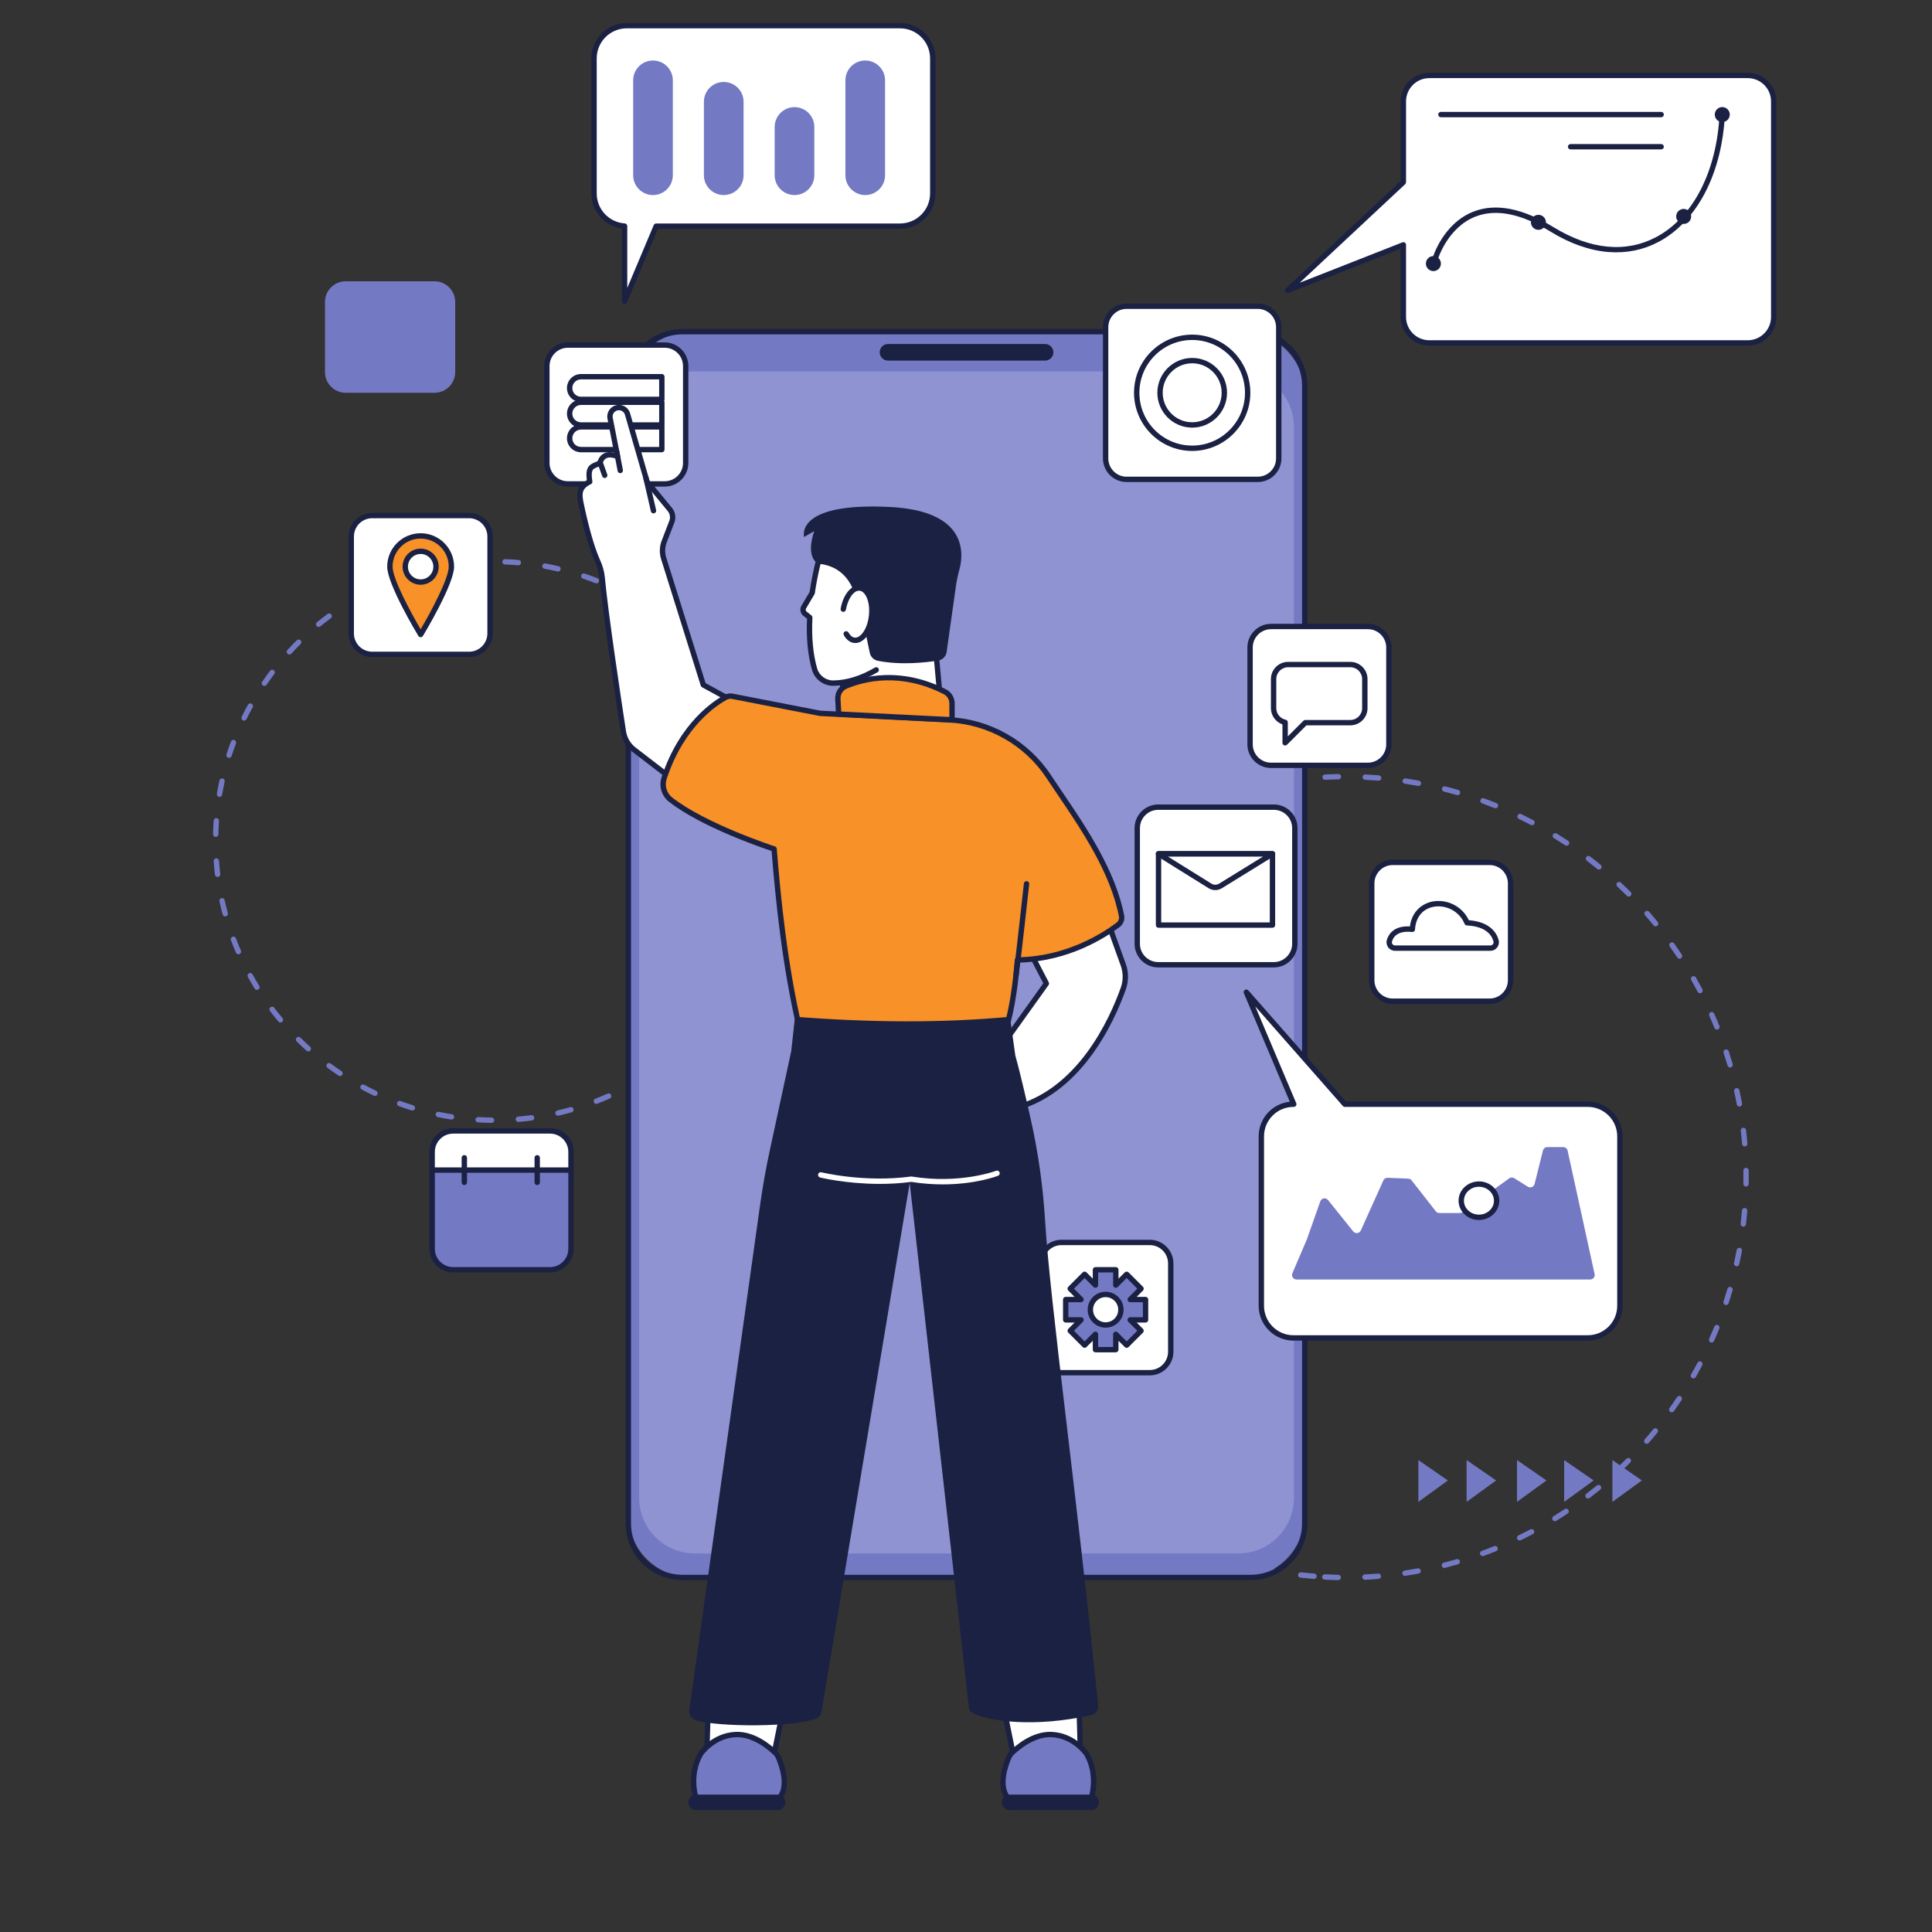 <svg xmlns="http://www.w3.org/2000/svg" xmlns:xlink="http://www.w3.org/1999/xlink" width="1080" zoomAndPan="magnify" viewBox="0 0 810 810" height="1080" preserveAspectRatio="xMidYMid meet" version="1.2"><rect x="0" y="0" width="810" height="810" fill="#333333" stroke="none"/><defs><clipPath id="992cfcc243"><path d="M 89.297 234 L 326 234 L 326 471 L 89.297 471 Z M 89.297 234 "/></clipPath><clipPath id="00027a485f"><path d="M 538.477 30.207 L 744.77 30.207 L 744.77 145 L 538.477 145 Z M 538.477 30.207 "/></clipPath><clipPath id="ea2db6e184"><path d="M 247 9.637 L 393 9.637 L 393 128 L 247 128 Z M 247 9.637 "/></clipPath><clipPath id="b17dec0c34"><path d="M 420 752.273 L 460.918 752.273 L 460.918 758.887 L 420 758.887 Z M 420 752.273 "/></clipPath><clipPath id="5875e8ae22"><path d="M 288.27 752.273 L 329.406 752.273 L 329.406 758.887 L 288.27 758.887 Z M 288.27 752.273 "/></clipPath></defs><g id="64bef51140"><g clip-rule="nonzero" clip-path="url(#992cfcc243)"><path style=" stroke:none;fill-rule:nonzero;fill:#7479c4;fill-opacity:1;" d="M 217.32 237 C 217.289 237 217.258 237 217.227 236.996 C 215.387 236.844 213.52 236.734 211.672 236.668 C 211.055 236.645 210.566 236.125 210.59 235.508 C 210.613 234.887 211.129 234.402 211.754 234.422 C 213.633 234.492 215.539 234.602 217.41 234.758 C 218.027 234.809 218.488 235.352 218.438 235.973 C 218.391 236.559 217.898 237 217.32 237 Z M 194.887 237.266 C 194.32 237.266 193.832 236.836 193.773 236.258 C 193.707 235.641 194.152 235.086 194.77 235.023 C 196.641 234.82 198.539 234.664 200.418 234.555 C 201.039 234.52 201.57 234.988 201.605 235.609 C 201.645 236.227 201.168 236.762 200.551 236.797 C 198.707 236.906 196.84 237.062 195.008 237.258 C 194.969 237.266 194.926 237.266 194.887 237.266 Z M 233.949 239.602 C 233.867 239.602 233.781 239.59 233.695 239.57 C 231.898 239.156 230.062 238.777 228.25 238.449 C 227.637 238.34 227.23 237.754 227.344 237.141 C 227.453 236.531 228.039 236.125 228.648 236.238 C 230.5 236.57 232.367 236.957 234.203 237.383 C 234.805 237.52 235.184 238.121 235.043 238.727 C 234.922 239.25 234.461 239.602 233.949 239.602 Z M 178.324 240.254 C 177.82 240.254 177.363 239.918 177.234 239.41 C 177.082 238.809 177.445 238.199 178.043 238.043 C 179.867 237.574 181.727 237.145 183.57 236.766 C 184.18 236.645 184.773 237.035 184.898 237.641 C 185.02 238.246 184.629 238.844 184.023 238.969 C 182.215 239.34 180.391 239.762 178.602 240.223 C 178.512 240.246 178.418 240.254 178.324 240.254 Z M 250.047 244.574 C 249.91 244.574 249.77 244.547 249.637 244.496 C 247.914 243.824 246.148 243.184 244.395 242.594 C 243.809 242.395 243.492 241.758 243.688 241.172 C 243.887 240.586 244.523 240.27 245.109 240.465 C 246.898 241.066 248.695 241.715 250.453 242.402 C 251.031 242.629 251.316 243.281 251.09 243.855 C 250.918 244.301 250.496 244.574 250.047 244.574 Z M 162.375 245.602 C 161.938 245.602 161.52 245.34 161.34 244.91 C 161.102 244.336 161.371 243.68 161.941 243.438 C 163.676 242.715 165.445 242.023 167.211 241.383 C 167.797 241.172 168.441 241.477 168.652 242.059 C 168.863 242.645 168.562 243.285 167.98 243.5 C 166.246 244.125 164.508 244.805 162.809 245.512 C 162.668 245.574 162.52 245.602 162.375 245.602 Z M 265.25 251.82 C 265.062 251.82 264.871 251.773 264.695 251.672 C 263.09 250.758 261.438 249.871 259.789 249.039 C 259.234 248.758 259.012 248.078 259.293 247.527 C 259.574 246.973 260.25 246.75 260.805 247.031 C 262.484 247.883 264.168 248.789 265.805 249.719 C 266.344 250.027 266.535 250.711 266.227 251.25 C 266.02 251.613 265.641 251.82 265.25 251.82 Z M 147.359 253.191 C 146.977 253.191 146.605 252.996 146.395 252.645 C 146.074 252.113 146.25 251.426 146.781 251.105 C 148.395 250.137 150.051 249.199 151.707 248.309 C 152.254 248.02 152.934 248.223 153.227 248.77 C 153.52 249.316 153.312 249.996 152.766 250.293 C 151.145 251.16 149.52 252.082 147.938 253.035 C 147.758 253.141 147.559 253.191 147.359 253.191 Z M 279.254 261.172 C 279.012 261.172 278.77 261.094 278.562 260.934 C 277.105 259.801 275.598 258.688 274.09 257.629 C 273.582 257.27 273.461 256.566 273.816 256.062 C 274.172 255.555 274.875 255.43 275.383 255.789 C 276.922 256.871 278.457 258.004 279.945 259.16 C 280.434 259.543 280.523 260.246 280.141 260.734 C 279.918 261.023 279.586 261.172 279.254 261.172 Z M 133.582 262.863 C 133.258 262.863 132.934 262.723 132.711 262.449 C 132.32 261.969 132.391 261.258 132.871 260.867 C 134.332 259.68 135.836 258.512 137.348 257.395 C 137.848 257.027 138.551 257.133 138.922 257.629 C 139.289 258.129 139.184 258.832 138.684 259.203 C 137.199 260.297 135.723 261.445 134.293 262.613 C 134.082 262.781 133.832 262.863 133.582 262.863 Z M 291.777 272.43 C 291.48 272.43 291.188 272.316 290.969 272.086 C 289.684 270.754 288.355 269.438 287.012 268.172 C 286.559 267.746 286.539 267.035 286.965 266.586 C 287.391 266.133 288.102 266.113 288.555 266.535 C 289.922 267.828 291.277 269.168 292.586 270.523 C 293.016 270.973 293.004 271.684 292.555 272.113 C 292.336 272.324 292.059 272.43 291.777 272.43 Z M 121.324 274.406 C 121.051 274.406 120.777 274.309 120.562 274.109 C 120.105 273.688 120.078 272.98 120.496 272.52 C 121.77 271.137 123.098 269.766 124.434 268.441 C 124.875 268.004 125.59 268.012 126.023 268.453 C 126.461 268.895 126.457 269.605 126.012 270.039 C 124.699 271.34 123.398 272.684 122.148 274.043 C 121.93 274.285 121.625 274.406 121.324 274.406 Z M 302.562 285.352 C 302.215 285.352 301.871 285.191 301.648 284.883 C 300.574 283.391 299.445 281.895 298.297 280.453 C 297.91 279.965 297.992 279.258 298.477 278.875 C 298.961 278.488 299.668 278.566 300.055 279.055 C 301.227 280.527 302.375 282.047 303.473 283.57 C 303.836 284.074 303.723 284.777 303.219 285.141 C 303.02 285.281 302.789 285.352 302.562 285.352 Z M 110.832 287.582 C 110.613 287.582 110.391 287.52 110.199 287.387 C 109.688 287.035 109.555 286.336 109.906 285.82 C 110.973 284.27 112.086 282.723 113.227 281.223 C 113.602 280.727 114.305 280.629 114.797 281 C 115.293 281.379 115.391 282.082 115.016 282.578 C 113.898 284.051 112.805 285.57 111.762 287.094 C 111.543 287.41 111.191 287.582 110.832 287.582 Z M 311.387 299.684 C 310.984 299.684 310.59 299.461 310.391 299.074 C 309.539 297.441 308.637 295.809 307.707 294.211 C 307.395 293.676 307.574 292.988 308.113 292.68 C 308.648 292.363 309.336 292.547 309.648 293.078 C 310.598 294.707 311.516 296.375 312.383 298.039 C 312.668 298.59 312.457 299.27 311.906 299.555 C 311.738 299.641 311.562 299.684 311.387 299.684 Z M 102.336 302.129 C 102.172 302.129 102 302.09 101.844 302.012 C 101.285 301.742 101.055 301.066 101.328 300.508 C 102.16 298.816 103.043 297.121 103.953 295.473 C 104.254 294.93 104.938 294.73 105.48 295.031 C 106.023 295.332 106.223 296.016 105.922 296.559 C 105.027 298.18 104.16 299.84 103.344 301.5 C 103.152 301.898 102.75 302.129 102.336 302.129 Z M 318.062 315.141 C 317.598 315.141 317.164 314.848 317.004 314.383 C 316.395 312.645 315.738 310.891 315.047 309.176 C 314.812 308.602 315.094 307.945 315.668 307.715 C 316.242 307.484 316.898 307.762 317.129 308.336 C 317.836 310.082 318.504 311.867 319.125 313.645 C 319.328 314.227 319.02 314.871 318.434 315.074 C 318.309 315.117 318.188 315.141 318.062 315.141 Z M 96.023 317.75 C 95.91 317.75 95.793 317.734 95.68 317.695 C 95.086 317.508 94.762 316.871 94.953 316.281 C 95.531 314.484 96.16 312.68 96.828 310.918 C 97.047 310.336 97.691 310.039 98.273 310.258 C 98.855 310.48 99.148 311.125 98.93 311.707 C 98.277 313.438 97.66 315.211 97.094 316.973 C 96.938 317.445 96.496 317.75 96.023 317.75 Z M 322.438 331.395 C 321.906 331.395 321.438 331.02 321.332 330.484 C 320.984 328.668 320.586 326.844 320.148 325.047 C 320.004 324.449 320.371 323.84 320.977 323.691 C 321.578 323.543 322.188 323.914 322.332 324.52 C 322.777 326.348 323.184 328.211 323.539 330.059 C 323.656 330.668 323.258 331.258 322.648 331.375 C 322.578 331.391 322.504 331.395 322.438 331.395 Z M 92.035 334.105 C 91.977 334.105 91.91 334.102 91.848 334.09 C 91.238 333.988 90.824 333.41 90.93 332.797 C 91.238 330.941 91.602 329.066 92.004 327.23 C 92.133 326.621 92.734 326.238 93.34 326.375 C 93.945 326.504 94.332 327.102 94.199 327.711 C 93.805 329.512 93.449 331.348 93.145 333.168 C 93.051 333.719 92.574 334.105 92.035 334.105 Z M 324.426 348.113 C 323.828 348.113 323.332 347.645 323.301 347.039 C 323.219 345.191 323.086 343.328 322.91 341.492 C 322.852 340.875 323.305 340.324 323.922 340.27 C 324.543 340.207 325.09 340.664 325.148 341.281 C 325.324 343.152 325.457 345.055 325.547 346.938 C 325.578 347.555 325.098 348.082 324.48 348.109 C 324.461 348.113 324.441 348.113 324.426 348.113 Z M 90.438 350.867 C 90.43 350.867 90.422 350.867 90.414 350.867 C 89.793 350.852 89.301 350.336 89.316 349.715 C 89.359 347.832 89.449 345.93 89.586 344.051 C 89.629 343.434 90.164 342.965 90.785 343.008 C 91.402 343.059 91.871 343.594 91.824 344.215 C 91.695 346.055 91.605 347.922 91.562 349.77 C 91.547 350.379 91.047 350.867 90.438 350.867 Z M 324.426 359.301 C 324.406 359.301 324.387 359.301 324.371 359.301 C 323.75 359.27 323.273 358.742 323.301 358.121 C 323.387 356.281 323.43 354.41 323.43 352.562 C 323.43 351.941 323.934 351.438 324.555 351.438 C 325.176 351.438 325.68 351.941 325.68 352.562 C 325.68 354.445 325.633 356.352 325.547 358.23 C 325.52 358.832 325.02 359.301 324.426 359.301 Z M 91.23 367.684 C 90.672 367.684 90.188 367.266 90.117 366.691 C 89.895 364.828 89.715 362.93 89.582 361.051 C 89.539 360.43 90.004 359.895 90.625 359.852 C 91.242 359.805 91.781 360.273 91.824 360.891 C 91.953 362.734 92.133 364.598 92.348 366.426 C 92.422 367.043 91.984 367.602 91.367 367.676 C 91.32 367.68 91.277 367.684 91.23 367.684 Z M 322.43 376.016 C 322.359 376.016 322.289 376.012 322.215 375.996 C 321.605 375.879 321.207 375.289 321.328 374.68 C 321.676 372.871 321.984 371.023 322.25 369.195 C 322.336 368.582 322.906 368.152 323.52 368.242 C 324.137 368.332 324.562 368.902 324.473 369.516 C 324.203 371.379 323.887 373.262 323.531 375.105 C 323.43 375.645 322.957 376.016 322.43 376.016 Z M 94.426 384.215 C 93.93 384.215 93.477 383.883 93.34 383.383 C 92.852 381.566 92.398 379.715 91.996 377.871 C 91.867 377.266 92.25 376.668 92.855 376.535 C 93.461 376.406 94.062 376.785 94.191 377.395 C 94.586 379.199 95.031 381.016 95.508 382.801 C 95.672 383.395 95.316 384.016 94.719 384.176 C 94.617 384.203 94.52 384.215 94.426 384.215 Z M 318.051 392.273 C 317.926 392.273 317.805 392.254 317.68 392.211 C 317.094 392.008 316.785 391.367 316.988 390.777 C 317.598 389.035 318.172 387.254 318.695 385.484 C 318.871 384.891 319.496 384.551 320.09 384.727 C 320.684 384.902 321.023 385.523 320.848 386.121 C 320.316 387.926 319.73 389.742 319.109 391.52 C 318.949 391.984 318.516 392.273 318.051 392.273 Z M 99.965 400.098 C 99.531 400.098 99.117 399.844 98.93 399.418 C 98.188 397.695 97.473 395.934 96.812 394.176 C 96.594 393.594 96.887 392.949 97.469 392.73 C 98.051 392.512 98.699 392.801 98.918 393.383 C 99.566 395.105 100.262 396.84 100.992 398.531 C 101.242 399.102 100.977 399.762 100.41 400.008 C 100.262 400.07 100.113 400.098 99.965 400.098 Z M 311.363 407.738 C 311.188 407.738 311.012 407.695 310.844 407.609 C 310.293 407.32 310.082 406.645 310.367 406.09 C 311.223 404.453 312.051 402.77 312.824 401.094 C 313.082 400.527 313.75 400.281 314.312 400.543 C 314.879 400.805 315.121 401.469 314.863 402.035 C 314.074 403.742 313.23 405.461 312.359 407.129 C 312.16 407.516 311.77 407.738 311.363 407.738 Z M 107.738 415.023 C 107.359 415.023 106.992 414.836 106.781 414.492 C 105.793 412.891 104.832 411.242 103.926 409.598 C 103.625 409.055 103.824 408.375 104.367 408.074 C 104.91 407.773 105.594 407.969 105.895 408.516 C 106.785 410.129 107.727 411.742 108.691 413.312 C 109.02 413.84 108.855 414.531 108.324 414.859 C 108.141 414.969 107.938 415.023 107.738 415.023 Z M 302.523 422.074 C 302.297 422.074 302.066 422.004 301.867 421.859 C 301.363 421.496 301.25 420.793 301.613 420.293 C 302.691 418.793 303.754 417.246 304.758 415.699 C 305.098 415.176 305.793 415.027 306.312 415.367 C 306.832 415.707 306.98 416.402 306.641 416.922 C 305.617 418.5 304.539 420.078 303.438 421.605 C 303.215 421.91 302.871 422.074 302.523 422.074 Z M 117.57 428.688 C 117.25 428.688 116.93 428.551 116.707 428.281 C 115.504 426.84 114.316 425.348 113.184 423.848 C 112.809 423.355 112.906 422.648 113.398 422.277 C 113.895 421.898 114.598 421.996 114.973 422.492 C 116.09 423.961 117.25 425.426 118.434 426.84 C 118.832 427.32 118.766 428.027 118.293 428.43 C 118.082 428.602 117.824 428.688 117.57 428.688 Z M 291.73 434.992 C 291.445 434.992 291.168 434.891 290.949 434.68 C 290.5 434.25 290.488 433.535 290.918 433.086 C 292.203 431.758 293.469 430.383 294.688 428.996 C 295.094 428.527 295.805 428.48 296.273 428.891 C 296.738 429.301 296.785 430.008 296.375 430.477 C 295.137 431.891 293.844 433.297 292.535 434.648 C 292.316 434.879 292.023 434.992 291.73 434.992 Z M 129.258 440.809 C 128.992 440.809 128.723 440.715 128.508 440.523 C 127.109 439.262 125.723 437.957 124.383 436.629 C 123.941 436.195 123.938 435.484 124.375 435.043 C 124.809 434.598 125.52 434.598 125.961 435.035 C 127.273 436.332 128.637 437.613 130.012 438.848 C 130.473 439.262 130.508 439.977 130.094 440.438 C 129.871 440.684 129.566 440.809 129.258 440.809 Z M 279.203 446.242 C 278.867 446.242 278.535 446.094 278.312 445.805 C 277.934 445.316 278.023 444.609 278.512 444.227 C 279.973 443.098 281.422 441.918 282.824 440.715 C 283.293 440.312 284.004 440.367 284.406 440.84 C 284.812 441.312 284.754 442.02 284.285 442.426 C 282.855 443.648 281.375 444.852 279.891 446.004 C 279.688 446.164 279.445 446.242 279.203 446.242 Z M 142.559 451.141 C 142.344 451.141 142.125 451.082 141.934 450.953 C 140.367 449.906 138.809 448.809 137.293 447.688 C 136.793 447.32 136.688 446.617 137.059 446.117 C 137.426 445.617 138.129 445.512 138.629 445.883 C 140.113 446.98 141.645 448.055 143.184 449.082 C 143.699 449.426 143.84 450.121 143.492 450.641 C 143.277 450.965 142.918 451.141 142.559 451.141 Z M 265.203 455.578 C 264.812 455.578 264.434 455.379 264.227 455.012 C 263.918 454.473 264.109 453.785 264.648 453.477 C 266.25 452.57 267.852 451.609 269.41 450.621 C 269.938 450.289 270.629 450.445 270.961 450.969 C 271.293 451.496 271.137 452.191 270.613 452.52 C 269.023 453.527 267.391 454.508 265.758 455.434 C 265.582 455.531 265.391 455.578 265.203 455.578 Z M 157.203 459.461 C 157.043 459.461 156.879 459.43 156.723 459.355 C 155.02 458.543 153.316 457.68 151.656 456.789 C 151.109 456.492 150.902 455.812 151.195 455.266 C 151.488 454.719 152.172 454.516 152.719 454.809 C 154.348 455.68 156.02 456.527 157.688 457.324 C 158.25 457.59 158.484 458.262 158.219 458.82 C 158.027 459.227 157.625 459.461 157.203 459.461 Z M 250.016 462.812 C 249.566 462.812 249.141 462.539 248.969 462.094 C 248.742 461.52 249.027 460.867 249.605 460.641 C 251.32 459.969 253.043 459.254 254.727 458.5 C 255.293 458.246 255.957 458.5 256.207 459.066 C 256.461 459.633 256.207 460.297 255.641 460.551 C 253.926 461.316 252.172 462.051 250.422 462.734 C 250.289 462.789 250.152 462.812 250.016 462.812 Z M 172.902 465.586 C 172.793 465.586 172.68 465.57 172.57 465.535 C 170.766 464.98 168.953 464.371 167.18 463.727 C 166.598 463.52 166.297 462.871 166.508 462.289 C 166.719 461.703 167.363 461.402 167.945 461.617 C 169.688 462.246 171.465 462.844 173.234 463.391 C 173.824 463.574 174.156 464.199 173.977 464.793 C 173.824 465.277 173.383 465.586 172.902 465.586 Z M 233.93 467.777 C 233.418 467.777 232.953 467.426 232.836 466.906 C 232.695 466.301 233.07 465.699 233.676 465.559 C 235.477 465.145 237.289 464.68 239.062 464.176 C 239.66 464.008 240.281 464.355 240.449 464.953 C 240.621 465.547 240.273 466.172 239.676 466.34 C 237.863 466.852 236.016 467.328 234.184 467.75 C 234.098 467.77 234.012 467.777 233.93 467.777 Z M 189.305 469.379 C 189.246 469.379 189.188 469.371 189.129 469.359 C 187.27 469.074 185.395 468.734 183.551 468.355 C 182.941 468.23 182.551 467.633 182.676 467.027 C 182.801 466.418 183.395 466.027 184.004 466.152 C 185.809 466.523 187.652 466.859 189.477 467.141 C 190.09 467.234 190.508 467.812 190.414 468.426 C 190.328 468.98 189.848 469.379 189.305 469.379 Z M 217.297 470.371 C 216.719 470.371 216.227 469.93 216.18 469.344 C 216.125 468.723 216.586 468.18 217.207 468.129 C 219.047 467.977 220.91 467.773 222.734 467.535 C 223.352 467.457 223.914 467.891 223.996 468.504 C 224.078 469.121 223.645 469.684 223.027 469.766 C 221.164 470.012 219.27 470.215 217.391 470.367 C 217.359 470.371 217.328 470.371 217.297 470.371 Z M 206.078 470.77 C 206.074 470.77 206.066 470.77 206.062 470.77 C 204.18 470.746 202.273 470.68 200.398 470.57 C 199.781 470.535 199.309 470 199.344 469.383 C 199.379 468.762 199.914 468.289 200.531 468.324 C 202.371 468.438 204.242 468.5 206.09 468.523 C 206.711 468.531 207.207 469.039 207.199 469.66 C 207.191 470.277 206.691 470.77 206.078 470.77 "/></g><path style=" stroke:none;fill-rule:nonzero;fill:#7479c4;fill-opacity:1;" d="M 555.547 326.938 C 554.953 326.938 554.457 326.473 554.426 325.871 C 554.395 325.25 554.875 324.719 555.492 324.691 C 557.363 324.598 559.258 324.535 561.133 324.504 C 561.75 324.492 562.266 324.984 562.273 325.605 C 562.285 326.227 561.793 326.738 561.168 326.75 C 559.32 326.777 557.449 326.84 555.602 326.938 C 555.586 326.938 555.566 326.938 555.547 326.938 Z M 577.992 327.305 C 577.961 327.305 577.93 327.301 577.898 327.301 L 577.367 327.258 C 575.691 327.121 574 327.016 572.328 326.934 C 571.707 326.902 571.234 326.371 571.266 325.754 C 571.293 325.137 571.82 324.656 572.438 324.688 C 574.133 324.773 575.852 324.883 577.543 325.016 L 578.086 325.059 C 578.703 325.113 579.16 325.652 579.109 326.273 C 579.059 326.855 578.57 327.305 577.992 327.305 Z M 538.793 328.629 C 538.242 328.629 537.766 328.227 537.684 327.672 C 537.59 327.059 538.012 326.484 538.625 326.391 C 540.48 326.109 542.363 325.855 544.227 325.637 C 544.84 325.562 545.402 326.004 545.477 326.621 C 545.547 327.238 545.109 327.793 544.488 327.867 C 542.652 328.086 540.789 328.336 538.961 328.617 C 538.906 328.625 538.848 328.629 538.793 328.629 Z M 594.684 329.516 C 594.617 329.516 594.551 329.508 594.48 329.496 C 592.664 329.164 590.809 328.855 588.98 328.582 C 588.363 328.488 587.945 327.918 588.031 327.305 C 588.125 326.691 588.695 326.266 589.309 326.359 C 591.168 326.637 593.043 326.949 594.887 327.289 C 595.5 327.398 595.902 327.984 595.789 328.598 C 595.691 329.137 595.219 329.516 594.684 329.516 Z M 522.293 331.996 C 521.793 331.996 521.332 331.66 521.207 331.156 C 521.047 330.555 521.41 329.941 522.012 329.785 C 523.828 329.32 525.68 328.875 527.512 328.469 C 528.117 328.336 528.715 328.715 528.852 329.324 C 528.984 329.926 528.605 330.527 527.996 330.66 C 526.188 331.066 524.367 331.5 522.57 331.961 C 522.477 331.984 522.383 331.996 522.293 331.996 Z M 611.078 333.383 C 610.973 333.383 610.867 333.367 610.766 333.336 C 608.988 332.824 607.172 332.332 605.379 331.875 C 604.777 331.727 604.414 331.113 604.562 330.512 C 604.719 329.906 605.332 329.543 605.93 329.699 C 607.746 330.16 609.59 330.656 611.387 331.18 C 611.988 331.352 612.332 331.977 612.152 332.57 C 612.012 333.062 611.562 333.383 611.078 333.383 Z M 506.246 337.012 C 505.785 337.012 505.355 336.727 505.188 336.27 C 504.977 335.691 505.273 335.043 505.855 334.828 C 507.609 334.184 509.398 333.559 511.176 332.969 C 511.766 332.777 512.406 333.094 512.598 333.684 C 512.793 334.273 512.473 334.91 511.883 335.102 C 510.129 335.684 508.363 336.297 506.633 336.938 C 506.504 336.988 506.371 337.012 506.246 337.012 Z M 626.992 338.883 C 626.852 338.883 626.715 338.855 626.574 338.801 C 624.859 338.109 623.105 337.438 621.367 336.801 C 620.781 336.59 620.484 335.945 620.695 335.363 C 620.906 334.777 621.551 334.477 622.133 334.691 C 623.898 335.336 625.68 336.016 627.414 336.719 C 627.988 336.945 628.27 337.602 628.035 338.18 C 627.863 338.613 627.438 338.883 626.992 338.883 Z M 490.766 343.613 C 490.352 343.613 489.953 343.379 489.762 342.98 C 489.488 342.422 489.723 341.746 490.277 341.48 C 491.965 340.656 493.684 339.855 495.395 339.09 C 495.957 338.836 496.621 339.09 496.875 339.656 C 497.125 340.223 496.875 340.891 496.305 341.145 C 494.617 341.895 492.926 342.688 491.262 343.496 C 491.102 343.578 490.934 343.613 490.766 343.613 Z M 642.301 345.973 C 642.125 345.973 641.949 345.934 641.777 345.844 C 640.133 344.98 638.457 344.133 636.785 343.324 C 636.23 343.055 635.996 342.383 636.266 341.824 C 636.531 341.266 637.207 341.031 637.766 341.301 C 639.461 342.121 641.16 342.98 642.824 343.855 C 643.375 344.145 643.582 344.824 643.293 345.375 C 643.098 345.754 642.707 345.973 642.301 345.973 Z M 476.031 351.734 C 475.652 351.734 475.285 351.547 475.07 351.203 C 474.746 350.676 474.91 349.98 475.438 349.656 C 477.031 348.668 478.664 347.695 480.293 346.766 C 480.828 346.457 481.516 346.641 481.824 347.184 C 482.133 347.723 481.945 348.406 481.406 348.715 C 479.801 349.633 478.191 350.598 476.621 351.566 C 476.434 351.68 476.23 351.734 476.031 351.734 Z M 656.809 354.57 C 656.594 354.57 656.375 354.512 656.188 354.383 C 654.645 353.363 653.055 352.348 651.48 351.375 C 650.949 351.051 650.785 350.359 651.113 349.828 C 651.438 349.301 652.133 349.137 652.656 349.461 C 654.258 350.445 655.863 351.469 657.434 352.508 C 657.945 352.852 658.09 353.547 657.746 354.07 C 657.527 354.395 657.172 354.57 656.809 354.57 Z M 462.168 361.293 C 461.828 361.293 461.496 361.141 461.273 360.852 C 460.895 360.363 460.988 359.656 461.484 359.281 C 462.969 358.141 464.5 357.004 466.027 355.918 C 466.531 355.555 467.23 355.676 467.594 356.176 C 467.953 356.68 467.84 357.383 467.332 357.742 C 465.824 358.824 464.32 359.938 462.848 361.062 C 462.645 361.219 462.406 361.293 462.168 361.293 Z M 670.371 364.578 C 670.125 364.578 669.871 364.492 669.66 364.324 C 668.223 363.148 666.75 361.984 665.281 360.859 C 664.789 360.48 664.691 359.777 665.066 359.285 C 665.449 358.789 666.148 358.695 666.648 359.074 C 668.137 360.211 669.629 361.395 671.082 362.582 C 671.562 362.973 671.633 363.684 671.242 364.164 C 671.02 364.438 670.695 364.578 670.371 364.578 Z M 449.32 372.188 C 449.023 372.188 448.723 372.07 448.5 371.836 C 448.074 371.383 448.098 370.672 448.551 370.246 C 449.922 368.965 451.328 367.688 452.738 366.449 C 453.207 366.039 453.914 366.086 454.324 366.551 C 454.734 367.02 454.688 367.727 454.223 368.137 C 452.828 369.359 451.438 370.621 450.086 371.887 C 449.871 372.086 449.598 372.188 449.32 372.188 Z M 682.863 375.891 C 682.578 375.891 682.289 375.777 682.07 375.559 C 680.758 374.246 679.41 372.941 678.059 371.676 C 677.605 371.254 677.582 370.539 678.008 370.086 C 678.426 369.637 679.141 369.609 679.594 370.035 C 680.961 371.316 682.328 372.641 683.66 373.969 C 684.098 374.41 684.098 375.121 683.66 375.559 C 683.438 375.777 683.152 375.891 682.863 375.891 Z M 437.621 384.316 C 437.359 384.316 437.094 384.227 436.883 384.039 C 436.414 383.633 436.367 382.922 436.777 382.457 C 438.008 381.043 439.285 379.629 440.566 378.254 C 440.992 377.801 441.699 377.773 442.152 378.199 C 442.605 378.625 442.633 379.332 442.207 379.789 C 440.941 381.145 439.684 382.535 438.469 383.934 C 438.246 384.184 437.934 384.316 437.621 384.316 Z M 694.164 388.383 C 693.836 388.383 693.512 388.242 693.293 387.969 C 692.117 386.535 690.906 385.105 689.688 383.711 C 689.281 383.246 689.328 382.535 689.793 382.125 C 690.262 381.715 690.973 381.766 691.379 382.23 C 692.613 383.645 693.844 385.098 695.035 386.547 C 695.422 387.027 695.352 387.738 694.871 388.129 C 694.66 388.301 694.414 388.383 694.164 388.383 Z M 427.188 397.559 C 426.961 397.559 426.738 397.488 426.535 397.348 C 426.031 396.992 425.914 396.289 426.273 395.785 C 427.359 394.25 428.488 392.715 429.625 391.219 C 430 390.73 430.707 390.629 431.199 391.008 C 431.695 391.383 431.789 392.086 431.414 392.582 C 430.289 394.059 429.18 395.57 428.105 397.082 C 427.887 397.391 427.539 397.559 427.188 397.559 Z M 704.152 401.938 C 703.789 401.938 703.434 401.758 703.219 401.434 C 702.195 399.891 701.133 398.348 700.062 396.84 C 699.703 396.332 699.816 395.633 700.32 395.27 C 700.828 394.91 701.531 395.031 701.891 395.535 C 702.977 397.062 704.055 398.629 705.094 400.191 C 705.434 400.711 705.293 401.406 704.773 401.75 C 704.586 401.879 704.371 401.938 704.152 401.938 Z M 418.133 411.785 C 417.941 411.785 417.754 411.73 417.578 411.637 C 417.039 411.328 416.848 410.645 417.156 410.105 C 418.086 408.469 419.055 406.824 420.035 405.223 C 420.359 404.695 421.051 404.527 421.582 404.852 C 422.109 405.18 422.277 405.871 421.953 406.398 C 420.98 407.98 420.027 409.598 419.109 411.215 C 418.902 411.578 418.523 411.785 418.133 411.785 Z M 712.746 416.414 C 712.34 416.414 711.949 416.199 711.75 415.816 C 710.891 414.18 709.984 412.535 709.066 410.93 C 708.758 410.391 708.945 409.707 709.484 409.398 C 710.023 409.094 710.715 409.277 711.02 409.816 C 711.945 411.441 712.859 413.109 713.738 414.77 C 714.027 415.312 713.816 415.996 713.27 416.285 C 713.102 416.375 712.922 416.414 712.746 416.414 Z M 410.551 426.855 C 410.402 426.855 410.25 426.824 410.102 426.758 C 409.531 426.508 409.273 425.844 409.523 425.277 C 410.285 423.559 411.082 421.828 411.898 420.125 C 412.168 419.57 412.84 419.336 413.398 419.605 C 413.957 419.875 414.191 420.547 413.926 421.105 C 413.117 422.777 412.328 424.488 411.582 426.184 C 411.395 426.605 410.984 426.855 410.551 426.855 Z M 719.84 431.672 C 719.395 431.672 718.969 431.406 718.797 430.969 C 718.102 429.262 717.371 427.535 716.617 425.848 C 716.367 425.281 716.621 424.617 717.188 424.363 C 717.758 424.109 718.418 424.367 718.668 424.934 C 719.434 426.645 720.176 428.395 720.879 430.129 C 721.113 430.703 720.836 431.359 720.258 431.59 C 720.121 431.648 719.977 431.672 719.84 431.672 Z M 404.547 442.59 C 404.43 442.59 404.312 442.57 404.199 442.535 C 403.609 442.344 403.285 441.707 403.477 441.117 C 404.059 439.332 404.676 437.531 405.316 435.773 C 405.527 435.188 406.172 434.887 406.754 435.098 C 407.336 435.309 407.637 435.953 407.43 436.539 C 406.797 438.277 406.188 440.055 405.613 441.812 C 405.461 442.289 405.02 442.59 404.547 442.59 Z M 725.355 447.559 C 724.871 447.559 724.426 447.238 724.285 446.746 C 723.762 444.977 723.207 443.188 722.633 441.434 C 722.438 440.844 722.758 440.211 723.348 440.016 C 723.941 439.824 724.57 440.145 724.77 440.734 C 725.348 442.512 725.914 444.324 726.438 446.121 C 726.613 446.715 726.273 447.336 725.672 447.512 C 725.57 447.543 725.465 447.559 725.355 447.559 Z M 400.156 458.852 C 400.078 458.852 399.996 458.844 399.918 458.828 C 399.312 458.695 398.926 458.098 399.059 457.488 C 399.453 455.652 399.887 453.801 400.348 451.984 C 400.496 451.383 401.109 451.016 401.711 451.168 C 402.312 451.32 402.68 451.93 402.527 452.535 C 402.074 454.328 401.645 456.156 401.254 457.969 C 401.141 458.492 400.676 458.852 400.156 458.852 Z M 729.262 463.945 C 728.727 463.945 728.254 463.566 728.152 463.023 C 727.816 461.199 727.449 459.363 727.047 457.555 C 726.914 456.949 727.297 456.352 727.902 456.219 C 728.508 456.082 729.105 456.465 729.238 457.074 C 729.645 458.906 730.023 460.77 730.363 462.613 C 730.477 463.227 730.074 463.812 729.465 463.922 C 729.395 463.938 729.328 463.945 729.262 463.945 Z M 397.418 475.473 C 397.375 475.473 397.332 475.469 397.289 475.465 C 396.672 475.395 396.23 474.836 396.297 474.219 C 396.512 472.355 396.758 470.469 397.035 468.613 C 397.125 467.996 397.695 467.57 398.309 467.668 C 398.922 467.754 399.348 468.328 399.258 468.941 C 398.984 470.773 398.742 472.637 398.531 474.473 C 398.469 475.047 397.98 475.473 397.418 475.473 Z M 731.484 480.637 C 730.902 480.637 730.414 480.191 730.367 479.605 C 730.211 477.758 730.031 475.891 729.816 474.055 C 729.742 473.438 730.184 472.883 730.801 472.809 C 731.418 472.738 731.973 473.176 732.043 473.793 C 732.262 475.656 732.449 477.551 732.605 479.422 C 732.656 480.043 732.195 480.586 731.574 480.633 C 731.547 480.637 731.516 480.637 731.484 480.637 Z M 396.332 492.281 C 396.328 492.281 396.32 492.281 396.316 492.281 C 395.695 492.273 395.199 491.766 395.207 491.141 C 395.238 489.266 395.297 487.367 395.387 485.488 C 395.418 484.871 395.941 484.391 396.562 484.422 C 397.184 484.449 397.66 484.977 397.633 485.594 C 397.543 487.445 397.484 489.324 397.457 491.172 C 397.449 491.793 396.945 492.281 396.332 492.281 Z M 732.023 497.473 C 732.016 497.473 732.008 497.473 732.004 497.473 C 731.383 497.461 730.887 496.949 730.902 496.328 C 730.918 495.328 730.926 494.309 730.926 493.312 C 730.926 492.461 730.922 491.602 730.906 490.754 C 730.898 490.133 731.391 489.617 732.012 489.609 C 732.633 489.602 733.145 490.094 733.156 490.715 C 733.168 491.578 733.176 492.453 733.176 493.312 C 733.176 494.324 733.164 495.355 733.148 496.371 C 733.141 496.984 732.633 497.473 732.023 497.473 Z M 396.922 509.121 C 396.344 509.121 395.852 508.676 395.805 508.09 C 395.645 506.223 395.512 504.328 395.418 502.449 C 395.383 501.828 395.863 501.301 396.48 501.266 C 397.098 501.234 397.629 501.711 397.66 502.332 C 397.758 504.188 397.883 506.055 398.043 507.898 C 398.094 508.52 397.637 509.062 397.02 509.117 C 396.984 509.117 396.953 509.121 396.922 509.121 Z M 730.891 514.285 C 730.848 514.285 730.805 514.281 730.758 514.277 C 730.145 514.203 729.703 513.645 729.773 513.031 C 729.988 511.191 730.176 509.324 730.332 507.477 C 730.383 506.859 730.926 506.398 731.547 506.453 C 732.164 506.504 732.621 507.047 732.57 507.664 C 732.41 509.535 732.223 511.43 732.004 513.293 C 731.938 513.863 731.453 514.285 730.891 514.285 Z M 399.199 525.809 C 398.672 525.809 398.199 525.434 398.098 524.895 C 397.75 523.047 397.43 521.172 397.145 519.316 C 397.051 518.703 397.473 518.129 398.086 518.035 C 398.699 517.941 399.273 518.363 399.363 518.977 C 399.648 520.805 399.965 522.656 400.305 524.477 C 400.422 525.086 400.02 525.672 399.41 525.789 C 399.34 525.801 399.27 525.809 399.199 525.809 Z M 728.098 530.895 C 728.02 530.895 727.938 530.887 727.855 530.867 C 727.25 530.734 726.871 530.133 727 529.531 C 727.398 527.723 727.77 525.879 728.105 524.059 C 728.219 523.449 728.805 523.047 729.418 523.16 C 730.031 523.273 730.43 523.859 730.32 524.473 C 729.977 526.316 729.598 528.176 729.195 530.012 C 729.082 530.539 728.617 530.895 728.098 530.895 Z M 403.152 542.18 C 402.668 542.18 402.219 541.863 402.074 541.375 C 401.543 539.578 401.035 537.742 400.562 535.926 C 400.41 535.328 400.77 534.715 401.371 534.559 C 401.969 534.398 402.582 534.762 402.738 535.359 C 403.203 537.156 403.707 538.961 404.23 540.742 C 404.406 541.332 404.066 541.957 403.473 542.137 C 403.363 542.168 403.258 542.18 403.152 542.18 Z M 723.66 547.141 C 723.539 547.141 723.422 547.125 723.309 547.086 C 722.719 546.891 722.398 546.258 722.59 545.668 C 723.164 543.906 723.723 542.117 724.242 540.34 C 724.414 539.742 725.035 539.398 725.633 539.574 C 726.23 539.75 726.57 540.371 726.395 540.965 C 725.875 542.766 725.309 544.586 724.727 546.367 C 724.566 546.844 724.129 547.141 723.66 547.141 Z M 408.727 558.051 C 408.281 558.051 407.863 557.785 407.684 557.352 C 406.977 555.617 406.289 553.848 405.637 552.094 C 405.422 551.512 405.719 550.867 406.301 550.648 C 406.883 550.434 407.531 550.734 407.746 551.312 C 408.387 553.043 409.066 554.789 409.766 556.5 C 410 557.074 409.727 557.73 409.152 557.969 C 409.012 558.027 408.867 558.051 408.727 558.051 Z M 717.594 562.875 C 717.441 562.875 717.285 562.844 717.137 562.777 C 716.57 562.523 716.316 561.859 716.57 561.293 C 717.324 559.598 718.059 557.863 718.758 556.145 C 718.988 555.566 719.641 555.289 720.215 555.523 C 720.793 555.754 721.066 556.414 720.836 556.984 C 720.133 558.73 719.387 560.488 718.617 562.207 C 718.438 562.625 718.02 562.875 717.594 562.875 Z M 415.867 573.285 C 415.469 573.285 415.078 573.07 414.875 572.688 C 413.996 571.035 413.133 569.344 412.309 567.66 C 412.035 567.105 412.266 566.43 412.824 566.156 C 413.383 565.887 414.055 566.117 414.328 566.672 C 415.141 568.336 415.992 570.004 416.859 571.637 C 417.152 572.184 416.945 572.863 416.395 573.156 C 416.227 573.246 416.047 573.285 415.867 573.285 Z M 709.965 577.918 C 709.773 577.918 709.586 577.871 709.406 577.77 C 708.875 577.465 708.684 576.777 708.988 576.238 C 709.914 574.625 710.82 572.98 711.684 571.34 C 711.973 570.789 712.652 570.582 713.207 570.871 C 713.754 571.16 713.965 571.844 713.672 572.391 C 712.797 574.051 711.875 575.723 710.945 577.352 C 710.734 577.719 710.355 577.918 709.965 577.918 Z M 424.504 587.742 C 424.141 587.742 423.785 587.566 423.57 587.238 C 422.527 585.68 421.5 584.082 420.512 582.488 C 420.184 581.961 420.348 581.27 420.871 580.941 C 421.398 580.613 422.094 580.777 422.422 581.305 C 423.395 582.875 424.41 584.453 425.438 585.988 C 425.781 586.508 425.641 587.203 425.129 587.547 C 424.934 587.676 424.719 587.742 424.504 587.742 Z M 700.867 592.113 C 700.641 592.113 700.414 592.047 700.211 591.906 C 699.711 591.543 699.59 590.844 699.953 590.336 C 701.035 588.832 702.094 587.281 703.121 585.738 C 703.465 585.223 704.164 585.078 704.68 585.422 C 705.199 585.766 705.34 586.465 704.996 586.98 C 703.957 588.547 702.875 590.113 701.777 591.645 C 701.562 591.953 701.219 592.113 700.867 592.113 Z M 434.539 601.266 C 434.215 601.266 433.895 601.125 433.672 600.852 C 432.48 599.402 431.297 597.914 430.152 596.43 C 429.773 595.934 429.871 595.23 430.363 594.855 C 430.852 594.477 431.559 594.566 431.938 595.059 C 433.062 596.527 434.23 597.996 435.406 599.426 C 435.801 599.906 435.734 600.613 435.254 601.008 C 435.043 601.18 434.793 601.266 434.539 601.266 Z M 690.391 605.32 C 690.129 605.32 689.863 605.227 689.652 605.043 C 689.188 604.629 689.141 603.922 689.551 603.453 C 690.77 602.059 691.988 600.629 693.16 599.195 C 693.555 598.719 694.262 598.652 694.746 599.043 C 695.227 599.438 695.293 600.145 694.898 600.625 C 693.711 602.074 692.477 603.527 691.238 604.938 C 691.012 605.191 690.703 605.32 690.391 605.32 Z M 445.875 613.723 C 445.59 613.723 445.305 613.613 445.086 613.395 C 443.754 612.074 442.426 610.707 441.141 609.344 C 440.715 608.891 440.738 608.18 441.191 607.754 C 441.641 607.328 442.352 607.348 442.777 607.805 C 444.051 609.148 445.355 610.5 446.668 611.805 C 447.109 612.242 447.109 612.949 446.676 613.391 C 446.453 613.613 446.164 613.723 445.875 613.723 Z M 678.656 617.41 C 678.355 617.41 678.055 617.289 677.836 617.051 C 677.41 616.598 677.438 615.887 677.891 615.465 C 679.242 614.199 680.594 612.898 681.906 611.59 C 682.344 611.152 683.059 611.152 683.5 611.594 C 683.938 612.031 683.938 612.746 683.496 613.184 C 682.164 614.504 680.797 615.828 679.418 617.105 C 679.203 617.309 678.934 617.41 678.656 617.41 Z M 458.402 624.992 C 458.152 624.992 457.906 624.914 457.695 624.746 C 456.238 623.559 454.781 622.332 453.367 621.102 C 452.898 620.695 452.848 619.98 453.254 619.516 C 453.664 619.047 454.375 618.996 454.84 619.406 C 456.234 620.621 457.676 621.832 459.113 623 C 459.594 623.391 459.668 624.102 459.277 624.578 C 459.055 624.852 458.73 624.992 458.402 624.992 Z M 665.773 628.266 C 665.438 628.266 665.109 628.109 664.883 627.82 C 664.508 627.328 664.602 626.621 665.094 626.246 C 666.57 625.121 668.047 623.961 669.48 622.793 C 669.961 622.402 670.668 622.473 671.059 622.957 C 671.453 623.438 671.379 624.145 670.898 624.539 C 669.445 625.719 667.953 626.895 666.457 628.035 C 666.258 628.188 666.016 628.266 665.773 628.266 Z M 472 634.961 C 471.789 634.961 471.574 634.898 471.383 634.773 C 469.816 633.742 468.238 632.672 466.711 631.586 C 466.199 631.227 466.082 630.523 466.438 630.016 C 466.797 629.508 467.5 629.387 468.004 629.75 C 469.52 630.82 471.07 631.875 472.621 632.898 C 473.141 633.242 473.281 633.934 472.941 634.453 C 472.727 634.785 472.367 634.961 472 634.961 Z M 651.887 637.777 C 651.512 637.777 651.145 637.586 650.93 637.242 C 650.605 636.715 650.773 636.023 651.297 635.699 C 652.879 634.727 654.461 633.719 656.004 632.699 C 656.516 632.359 657.215 632.5 657.555 633.02 C 657.898 633.535 657.758 634.234 657.238 634.574 C 655.68 635.609 654.074 636.629 652.477 637.613 C 652.293 637.727 652.09 637.777 651.887 637.777 Z M 486.539 643.512 C 486.363 643.512 486.184 643.469 486.02 643.383 C 484.348 642.516 482.676 641.602 481.039 640.676 C 480.5 640.367 480.309 639.684 480.613 639.145 C 480.918 638.605 481.605 638.414 482.148 638.723 C 483.762 639.633 485.414 640.531 487.055 641.391 C 487.605 641.68 487.82 642.359 487.535 642.91 C 487.332 643.293 486.941 643.512 486.539 643.512 Z M 637.121 645.855 C 636.707 645.855 636.305 645.621 636.109 645.219 C 635.84 644.664 636.07 643.992 636.633 643.719 C 638.297 642.914 639.969 642.07 641.605 641.215 C 642.152 640.922 642.832 641.137 643.121 641.684 C 643.414 642.23 643.199 642.914 642.652 643.199 C 640.996 644.07 639.297 644.926 637.609 645.742 C 637.453 645.82 637.285 645.855 637.121 645.855 Z M 501.871 650.555 C 501.734 650.555 501.59 650.527 501.453 650.473 C 499.707 649.773 497.949 649.039 496.223 648.281 C 495.652 648.031 495.398 647.371 495.645 646.801 C 495.895 646.234 496.559 645.973 497.125 646.227 C 498.828 646.973 500.559 647.699 502.289 648.387 C 502.863 648.617 503.145 649.27 502.91 649.848 C 502.738 650.289 502.312 650.555 501.871 650.555 Z M 621.629 652.41 C 621.172 652.41 620.738 652.125 620.574 651.672 C 620.363 651.086 620.66 650.441 621.246 650.227 C 622.98 649.594 624.73 648.926 626.441 648.234 C 627.012 648.004 627.668 648.281 627.902 648.855 C 628.133 649.43 627.859 650.086 627.281 650.32 C 625.547 651.016 623.773 651.699 622.012 652.34 C 621.887 652.387 621.758 652.41 621.629 652.41 Z M 517.805 656 C 517.707 656 517.602 655.988 517.496 655.957 C 515.691 655.441 513.871 654.887 512.086 654.312 C 511.496 654.121 511.172 653.488 511.367 652.895 C 511.551 652.305 512.188 651.98 512.777 652.172 C 514.539 652.738 516.332 653.289 518.117 653.797 C 518.715 653.969 519.059 654.59 518.883 655.188 C 518.742 655.68 518.297 656 517.805 656 Z M 605.547 657.371 C 605.047 657.371 604.586 657.035 604.457 656.523 C 604.309 655.922 604.672 655.312 605.273 655.156 C 607.066 654.703 608.879 654.211 610.652 653.695 C 611.246 653.523 611.871 653.863 612.047 654.461 C 612.219 655.059 611.875 655.68 611.281 655.855 C 609.48 656.375 607.645 656.875 605.824 657.336 C 605.734 657.359 605.641 657.371 605.547 657.371 Z M 534.211 659.82 C 534.145 659.82 534.074 659.812 534.008 659.801 C 532.164 659.465 530.297 659.098 528.465 658.703 C 527.859 658.574 527.473 657.977 527.602 657.371 C 527.73 656.766 528.328 656.375 528.934 656.508 C 530.746 656.895 532.586 657.258 534.41 657.586 C 535.02 657.699 535.426 658.281 535.312 658.891 C 535.219 659.434 534.742 659.82 534.211 659.82 Z M 589.031 660.691 C 588.488 660.691 588.008 660.289 587.926 659.73 C 587.836 659.117 588.258 658.543 588.871 658.453 C 590.703 658.184 592.555 657.875 594.375 657.539 C 594.984 657.43 595.57 657.832 595.68 658.445 C 595.793 659.055 595.391 659.641 594.781 659.754 C 592.938 660.09 591.059 660.402 589.203 660.676 C 589.148 660.688 589.09 660.691 589.031 660.691 Z M 550.914 661.977 C 550.883 661.977 550.852 661.973 550.824 661.973 C 548.953 661.824 547.059 661.645 545.195 661.434 C 544.574 661.363 544.137 660.809 544.203 660.191 C 544.273 659.574 544.832 659.133 545.449 659.203 C 547.285 659.406 549.152 659.586 551 659.73 C 551.617 659.781 552.082 660.32 552.031 660.941 C 551.98 661.527 551.492 661.977 550.914 661.977 Z M 572.277 662.324 C 571.68 662.324 571.18 661.855 571.152 661.254 C 571.125 660.637 571.602 660.109 572.223 660.078 C 574.07 659.992 575.941 659.875 577.789 659.723 C 578.406 659.672 578.949 660.137 579 660.754 C 579.051 661.375 578.59 661.914 577.969 661.965 C 576.102 662.117 574.199 662.238 572.328 662.324 C 572.309 662.324 572.293 662.324 572.277 662.324 Z M 561.043 662.48 C 561.035 662.48 561.031 662.48 561.023 662.48 C 559.145 662.445 557.246 662.371 555.371 662.273 C 554.75 662.242 554.277 661.711 554.309 661.09 C 554.34 660.473 554.871 660 555.488 660.027 C 557.344 660.125 559.215 660.191 561.066 660.23 C 561.688 660.246 562.18 660.758 562.164 661.379 C 562.156 661.992 561.656 662.48 561.043 662.48 "/><path style=" stroke:none;fill-rule:nonzero;fill:#7479c4;fill-opacity:1;" d="M 594.66 612.141 L 594.66 629.672 L 607.02 620.684 Z M 594.66 612.141 "/><path style=" stroke:none;fill-rule:nonzero;fill:#7479c4;fill-opacity:1;" d="M 614.883 612.141 L 614.883 629.672 L 627.242 620.684 Z M 614.883 612.141 "/><path style=" stroke:none;fill-rule:nonzero;fill:#7479c4;fill-opacity:1;" d="M 636.008 612.141 L 636.008 629.672 L 648.363 620.684 L 636.008 612.141 "/><path style=" stroke:none;fill-rule:nonzero;fill:#7479c4;fill-opacity:1;" d="M 655.781 612.141 L 655.781 629.672 L 668.141 620.684 L 655.781 612.141 "/><path style=" stroke:none;fill-rule:nonzero;fill:#7479c4;fill-opacity:1;" d="M 676.004 612.141 L 676.004 629.672 L 688.367 620.684 L 676.004 612.141 "/><path style=" stroke:none;fill-rule:nonzero;fill:#7479c4;fill-opacity:1;" d="M 182.152 164.676 L 144.945 164.676 C 140.145 164.676 136.246 160.781 136.246 155.973 L 136.246 126.633 C 136.246 121.824 140.145 117.93 144.945 117.93 L 182.152 117.93 C 186.957 117.93 190.852 121.824 190.852 126.633 L 190.852 155.973 C 190.852 160.781 186.957 164.676 182.152 164.676 "/><path style=" stroke:none;fill-rule:nonzero;fill:#7479c4;fill-opacity:1;" d="M 520.684 661.359 L 289.77 661.359 C 275.227 661.359 263.434 649.57 263.434 635.023 L 263.434 165.391 C 263.434 150.848 275.227 139.055 289.77 139.055 L 520.684 139.055 C 535.227 139.055 547.023 150.848 547.023 165.391 L 547.023 635.023 C 547.023 649.57 535.227 661.359 520.684 661.359 "/><path style=" stroke:none;fill-rule:nonzero;fill:#8f93d2;fill-opacity:1;" d="M 519.195 651.281 L 291.262 651.281 C 278.391 651.281 267.957 640.844 267.957 627.973 L 267.957 179.023 C 267.957 166.152 278.391 155.719 291.262 155.719 L 519.195 155.719 C 532.062 155.719 542.496 166.152 542.496 179.023 L 542.496 627.973 C 542.496 640.844 532.062 651.281 519.195 651.281 "/><path style=" stroke:none;fill-rule:nonzero;fill:#1b2142;fill-opacity:1;" d="M 286.121 140.18 C 274.23 140.18 264.559 149.855 264.559 161.746 L 264.559 638.672 C 264.559 650.566 274.23 660.238 286.121 660.238 L 524.332 660.238 C 536.223 660.238 545.898 650.566 545.898 638.672 L 545.898 161.746 C 545.898 149.855 536.223 140.18 524.332 140.18 Z M 524.332 662.488 L 286.121 662.488 C 272.992 662.488 262.309 651.801 262.309 638.672 L 262.309 161.746 C 262.309 148.617 272.992 137.934 286.121 137.934 L 524.332 137.934 C 537.461 137.934 548.141 148.617 548.141 161.746 L 548.141 638.672 C 548.141 651.801 537.461 662.488 524.332 662.488 "/><path style=" stroke:none;fill-rule:nonzero;fill:#1b2142;fill-opacity:1;" d="M 438.148 151.188 L 372.309 151.188 C 370.383 151.188 368.824 149.633 368.824 147.707 C 368.824 145.785 370.383 144.223 372.309 144.223 L 438.148 144.223 C 440.074 144.223 441.629 145.785 441.629 147.707 C 441.629 149.633 440.074 151.188 438.148 151.188 "/><path style=" stroke:none;fill-rule:nonzero;fill:#ffffff;fill-opacity:1;" d="M 526.645 200.969 L 473.016 200.969 C 467.785 200.969 463.539 196.727 463.539 191.496 L 463.539 137.859 C 463.539 132.625 467.785 128.379 473.016 128.379 L 526.645 128.379 C 531.879 128.379 536.125 132.625 536.125 137.859 L 536.125 191.496 C 536.125 196.727 531.879 200.969 526.645 200.969 "/><path style=" stroke:none;fill-rule:nonzero;fill:#1b2142;fill-opacity:1;" d="M 472.332 129.508 C 468.105 129.508 464.664 132.949 464.664 137.18 L 464.664 192.18 C 464.664 196.41 468.105 199.852 472.332 199.852 L 527.328 199.852 C 531.559 199.852 534.996 196.41 534.996 192.18 L 534.996 137.18 C 534.996 132.949 531.559 129.508 527.328 129.508 Z M 527.328 202.098 L 472.332 202.098 C 466.867 202.098 462.414 197.648 462.414 192.18 L 462.414 137.18 C 462.414 131.707 466.867 127.258 472.332 127.258 L 527.328 127.258 C 532.793 127.258 537.246 131.707 537.246 137.18 L 537.246 192.18 C 537.246 197.648 532.793 202.098 527.328 202.098 "/><path style=" stroke:none;fill-rule:nonzero;fill:#1b2142;fill-opacity:1;" d="M 499.832 142.539 C 487.625 142.539 477.695 152.473 477.695 164.676 C 477.695 176.887 487.625 186.812 499.832 186.812 C 512.035 186.812 521.965 176.887 521.965 164.676 C 521.965 152.473 512.035 142.539 499.832 142.539 Z M 499.832 189.062 C 486.387 189.062 475.445 178.121 475.445 164.676 C 475.445 151.23 486.387 140.293 499.832 140.293 C 513.273 140.293 524.211 151.23 524.211 164.676 C 524.211 178.121 513.273 189.062 499.832 189.062 "/><path style=" stroke:none;fill-rule:nonzero;fill:#1b2142;fill-opacity:1;" d="M 499.836 152.316 C 493.02 152.316 487.469 157.859 487.469 164.676 C 487.469 171.492 493.02 177.035 499.836 177.035 C 506.648 177.035 512.191 171.492 512.191 164.676 C 512.191 157.859 506.648 152.316 499.836 152.316 Z M 499.836 179.285 C 491.777 179.285 485.227 172.73 485.227 164.676 C 485.227 156.617 491.777 150.066 499.836 150.066 C 507.887 150.066 514.438 156.617 514.438 164.676 C 514.438 172.73 507.887 179.285 499.836 179.285 "/><path style=" stroke:none;fill-rule:nonzero;fill:#ffffff;fill-opacity:1;" d="M 533.145 404.48 L 486.516 404.48 C 481.148 404.48 476.797 400.129 476.797 394.758 L 476.797 348.121 C 476.797 342.754 481.148 338.402 486.516 338.402 L 533.145 338.402 C 538.512 338.402 542.863 342.754 542.863 348.121 L 542.863 394.758 C 542.863 400.129 538.512 404.48 533.145 404.48 "/><path style=" stroke:none;fill-rule:nonzero;fill:#1b2142;fill-opacity:1;" d="M 485.594 339.527 C 481.363 339.527 477.922 342.969 477.922 347.199 L 477.922 395.684 C 477.922 399.914 481.363 403.355 485.594 403.355 L 534.07 403.355 C 538.297 403.355 541.742 399.914 541.742 395.684 L 541.742 347.199 C 541.742 342.969 538.297 339.527 534.07 339.527 Z M 534.07 405.602 L 485.594 405.602 C 480.121 405.602 475.676 401.152 475.676 395.684 L 475.676 347.199 C 475.676 341.73 480.121 337.281 485.594 337.281 L 534.07 337.281 C 539.539 337.281 543.988 341.73 543.988 347.199 L 543.988 395.684 C 543.988 401.152 539.539 405.602 534.07 405.602 "/><path style=" stroke:none;fill-rule:nonzero;fill:#1b2142;fill-opacity:1;" d="M 486.84 386.727 L 532.371 386.727 L 532.371 359.082 L 486.84 359.082 Z M 533.496 388.973 L 485.715 388.973 C 485.098 388.973 484.594 388.469 484.594 387.848 L 484.594 357.957 C 484.594 357.336 485.098 356.836 485.715 356.836 L 533.496 356.836 C 534.117 356.836 534.617 357.336 534.617 357.957 L 534.617 387.848 C 534.617 388.469 534.117 388.973 533.496 388.973 "/><path style=" stroke:none;fill-rule:nonzero;fill:#1b2142;fill-opacity:1;" d="M 489.605 359.082 L 507.875 370.457 C 508.875 371.078 510.121 371.082 511.121 370.465 L 529.578 359.082 Z M 511.711 371.422 L 511.715 371.422 Z M 509.504 373.18 C 508.531 373.18 507.555 372.906 506.688 372.367 L 485.078 358.914 C 484.656 358.645 484.457 358.129 484.594 357.648 C 484.734 357.164 485.176 356.836 485.672 356.836 L 533.535 356.836 C 534.039 356.836 534.48 357.164 534.617 357.648 C 534.758 358.133 534.555 358.648 534.129 358.914 L 512.301 372.379 C 511.438 372.91 510.473 373.18 509.504 373.18 "/><path style=" stroke:none;fill-rule:nonzero;fill:#ffffff;fill-opacity:1;" d="M 482.09 575.508 L 444.988 575.508 C 440.156 575.508 436.238 571.59 436.238 566.758 L 436.238 529.652 C 436.238 524.816 440.156 520.898 444.988 520.898 L 482.09 520.898 C 486.926 520.898 490.844 524.816 490.844 529.652 L 490.844 566.758 C 490.844 571.59 486.926 575.508 482.09 575.508 "/><path style=" stroke:none;fill-rule:nonzero;fill:#1b2142;fill-opacity:1;" d="M 445.031 522.02 C 440.801 522.02 437.363 525.465 437.363 529.691 L 437.363 566.711 C 437.363 570.945 440.801 574.387 445.031 574.387 L 482.047 574.387 C 486.277 574.387 489.719 570.945 489.719 566.711 L 489.719 529.691 C 489.719 525.465 486.277 522.02 482.047 522.02 Z M 482.047 576.633 L 445.031 576.633 C 439.562 576.633 435.113 572.184 435.113 566.711 L 435.113 529.691 C 435.113 524.223 439.562 519.773 445.031 519.773 L 482.047 519.773 C 487.516 519.773 491.965 524.223 491.965 529.691 L 491.965 566.711 C 491.965 572.184 487.516 576.633 482.047 576.633 "/><path style=" stroke:none;fill-rule:nonzero;fill:#7479c4;fill-opacity:1;" d="M 463.539 555.504 C 460.004 555.504 457.137 552.637 457.137 549.102 C 457.137 545.562 460.004 542.695 463.539 542.695 C 467.078 542.695 469.945 545.562 469.945 549.102 C 469.945 552.637 467.078 555.504 463.539 555.504 Z M 480.281 544.832 L 473.848 544.832 L 478.395 540.281 L 472.359 534.242 L 467.812 538.793 L 467.812 532.359 L 459.27 532.359 L 459.27 538.793 L 454.723 534.242 L 448.684 540.281 L 453.234 544.832 L 446.801 544.832 L 446.801 553.371 L 453.234 553.371 L 448.684 557.922 L 454.723 563.961 L 459.27 559.41 L 459.27 565.844 L 467.812 565.844 L 467.812 559.41 L 472.359 563.961 L 478.395 557.922 L 473.848 553.371 L 480.281 553.371 L 480.281 544.832 "/><path style=" stroke:none;fill-rule:nonzero;fill:#1b2142;fill-opacity:1;" d="M 463.539 543.82 C 460.629 543.82 458.258 546.191 458.258 549.102 C 458.258 552.016 460.629 554.383 463.539 554.383 C 466.453 554.383 468.82 552.016 468.82 549.102 C 468.82 546.191 466.453 543.82 463.539 543.82 Z M 463.539 556.633 C 459.387 556.633 456.012 553.254 456.012 549.102 C 456.012 544.949 459.387 541.574 463.539 541.574 C 467.688 541.574 471.07 544.949 471.07 549.102 C 471.07 553.254 467.688 556.633 463.539 556.633 Z M 460.395 564.723 L 466.688 564.723 L 466.688 559.41 C 466.688 558.957 466.957 558.547 467.379 558.371 C 467.801 558.199 468.285 558.293 468.602 558.617 L 472.359 562.371 L 476.809 557.922 L 473.051 554.168 C 472.73 553.848 472.637 553.359 472.809 552.941 C 472.984 552.52 473.391 552.246 473.848 552.246 L 479.16 552.246 L 479.16 545.953 L 473.848 545.953 C 473.391 545.953 472.984 545.68 472.809 545.266 C 472.637 544.844 472.73 544.359 473.051 544.035 L 476.809 540.281 L 472.359 535.832 L 468.602 539.586 C 468.285 539.906 467.801 540.008 467.379 539.828 C 466.957 539.656 466.688 539.246 466.688 538.793 L 466.688 533.484 L 460.395 533.484 L 460.395 538.793 C 460.395 539.246 460.121 539.656 459.703 539.828 C 459.281 540.008 458.797 539.906 458.477 539.586 L 454.723 535.832 L 450.273 540.281 L 454.027 544.035 C 454.348 544.359 454.445 544.844 454.27 545.266 C 454.098 545.68 453.688 545.953 453.234 545.953 L 447.922 545.953 L 447.922 552.246 L 453.234 552.246 C 453.688 552.246 454.098 552.52 454.27 552.941 C 454.445 553.359 454.348 553.848 454.027 554.168 L 450.273 557.922 L 454.723 562.371 L 458.477 558.617 C 458.797 558.293 459.281 558.199 459.703 558.371 C 460.121 558.547 460.395 558.957 460.395 559.41 Z M 467.812 566.969 L 459.27 566.969 C 458.648 566.969 458.148 566.465 458.148 565.844 L 458.148 562.121 L 455.516 564.758 C 455.078 565.195 454.367 565.195 453.93 564.758 L 447.891 558.715 C 447.449 558.277 447.449 557.566 447.891 557.129 L 450.52 554.492 L 446.801 554.492 C 446.18 554.492 445.676 553.992 445.676 553.371 L 445.676 544.832 C 445.676 544.211 446.18 543.707 446.801 543.707 L 450.52 543.707 L 447.891 541.078 C 447.449 540.637 447.449 539.926 447.891 539.484 L 453.93 533.449 C 454.137 533.238 454.422 533.117 454.723 533.117 C 455.023 533.117 455.305 533.238 455.516 533.449 L 458.148 536.082 L 458.148 532.359 C 458.148 531.738 458.648 531.234 459.27 531.234 L 467.812 531.234 C 468.434 531.234 468.934 531.738 468.934 532.359 L 468.934 536.082 L 471.566 533.449 C 472.004 533.012 472.715 533.012 473.152 533.449 L 479.191 539.484 C 479.629 539.926 479.629 540.637 479.191 541.078 L 476.559 543.707 L 480.281 543.707 C 480.902 543.707 481.402 544.211 481.402 544.832 L 481.402 553.371 C 481.402 553.992 480.902 554.492 480.281 554.492 L 476.559 554.492 L 479.191 557.129 C 479.402 557.336 479.52 557.625 479.52 557.922 C 479.52 558.219 479.402 558.504 479.191 558.715 L 473.152 564.758 C 472.715 565.195 472.004 565.195 471.566 564.758 L 468.934 562.121 L 468.934 565.844 C 468.934 566.465 468.434 566.969 467.812 566.969 "/><path style=" stroke:none;fill-rule:nonzero;fill:#ffffff;fill-opacity:1;" d="M 575.254 320.875 L 531.148 320.875 C 527.254 320.875 524.102 317.715 524.102 313.824 L 524.102 269.715 C 524.102 265.824 527.254 262.668 531.148 262.668 L 575.254 262.668 C 579.145 262.668 582.301 265.824 582.301 269.715 L 582.301 313.824 C 582.301 317.715 579.145 320.875 575.254 320.875 "/><path style=" stroke:none;fill-rule:nonzero;fill:#1b2142;fill-opacity:1;" d="M 532.895 263.789 C 528.664 263.789 525.223 267.227 525.223 271.461 L 525.223 312.078 C 525.223 316.305 528.664 319.75 532.895 319.75 L 573.504 319.75 C 577.734 319.75 581.176 316.305 581.176 312.078 L 581.176 271.461 C 581.176 267.227 577.734 263.789 573.504 263.789 Z M 573.504 321.996 L 532.895 321.996 C 527.426 321.996 522.977 317.547 522.977 312.078 L 522.977 271.461 C 522.977 265.992 527.426 261.543 532.895 261.543 L 573.504 261.543 C 578.977 261.543 583.422 265.992 583.422 271.461 L 583.422 312.078 C 583.422 317.547 578.977 321.996 573.504 321.996 "/><path style=" stroke:none;fill-rule:nonzero;fill:#1b2142;fill-opacity:1;" d="M 540.043 279.742 C 537.309 279.742 535.09 281.965 535.09 284.699 L 535.09 296.906 C 535.09 299.238 536.746 301.277 539.027 301.75 C 539.547 301.859 539.922 302.32 539.922 302.852 L 539.922 308.723 L 546.453 302.188 C 546.668 301.973 546.953 301.855 547.25 301.855 L 566.133 301.855 C 568.867 301.855 571.086 299.637 571.086 296.906 L 571.086 284.699 C 571.086 281.965 568.867 279.742 566.133 279.742 Z M 538.797 312.559 C 538.652 312.559 538.508 312.527 538.367 312.473 C 537.945 312.301 537.676 311.887 537.676 311.434 L 537.676 303.703 C 534.828 302.711 532.84 299.984 532.84 296.906 L 532.84 284.699 C 532.84 280.727 536.074 277.496 540.043 277.496 L 566.133 277.496 C 570.102 277.496 573.336 280.727 573.336 284.699 L 573.336 296.906 C 573.336 300.875 570.102 304.105 566.133 304.105 L 547.715 304.105 L 539.594 312.227 C 539.379 312.445 539.09 312.559 538.797 312.559 "/><path style=" stroke:none;fill-rule:nonzero;fill:#ffffff;fill-opacity:1;" d="M 624.84 419.758 L 583.582 419.758 C 578.902 419.758 575.109 415.969 575.109 411.289 L 575.109 370.023 C 575.109 365.348 578.902 361.551 583.582 361.551 L 624.84 361.551 C 629.516 361.551 633.309 365.348 633.309 370.023 L 633.309 411.289 C 633.309 415.969 629.516 419.758 624.84 419.758 "/><path style=" stroke:none;fill-rule:nonzero;fill:#1b2142;fill-opacity:1;" d="M 583.906 362.676 C 579.676 362.676 576.234 366.121 576.234 370.348 L 576.234 410.965 C 576.234 415.195 579.676 418.637 583.906 418.637 L 624.516 418.637 C 628.746 418.637 632.188 415.195 632.188 410.965 L 632.188 370.348 C 632.188 366.121 628.746 362.676 624.516 362.676 Z M 624.516 420.887 L 583.906 420.887 C 578.438 420.887 573.984 416.434 573.984 410.965 L 573.984 370.348 C 573.984 364.879 578.438 360.43 583.906 360.43 L 624.516 360.43 C 629.984 360.43 634.434 364.879 634.434 370.348 L 634.434 410.965 C 634.434 416.434 629.984 420.887 624.516 420.887 "/><path style=" stroke:none;fill-rule:nonzero;fill:#ffffff;fill-opacity:1;" d="M 584.902 397.512 L 624.844 397.512 C 626.465 397.512 627.656 395.973 627.23 394.41 C 626.422 391.441 623.723 387.34 615.059 386.875 C 610.293 375.504 592.875 376.055 592.141 389.625 C 586.309 388.93 583.422 391.289 582.523 394.379 C 582.066 395.949 583.266 397.512 584.902 397.512 "/><path style=" stroke:none;fill-rule:nonzero;fill:#1b2142;fill-opacity:1;" d="M 590.203 390.633 C 586.691 390.633 584.375 392.043 583.602 394.695 C 583.488 395.094 583.566 395.512 583.812 395.844 C 584.074 396.191 584.473 396.387 584.902 396.387 L 624.844 396.387 C 625.266 396.387 625.656 396.195 625.918 395.855 C 626.172 395.523 626.254 395.105 626.145 394.703 C 625.375 391.875 622.816 388.414 615 387.996 C 614.57 387.973 614.191 387.707 614.023 387.309 C 611.613 381.566 605.754 379.355 601.211 380.141 C 596.512 380.953 593.543 384.523 593.262 389.688 C 593.246 389.996 593.102 390.289 592.863 390.488 C 592.625 390.684 592.32 390.777 592.008 390.742 C 591.375 390.668 590.77 390.633 590.203 390.633 Z M 624.844 398.633 L 584.902 398.633 C 583.758 398.633 582.707 398.113 582.02 397.195 C 581.34 396.289 581.129 395.148 581.445 394.066 C 581.992 392.18 584.02 387.992 591.121 388.41 C 591.949 381.805 596.586 378.66 600.824 377.926 C 603.762 377.422 606.871 377.914 609.586 379.328 C 612.332 380.758 614.469 382.984 615.809 385.797 C 624.891 386.508 627.539 391.285 628.312 394.113 C 628.605 395.199 628.383 396.328 627.703 397.223 C 627.012 398.121 625.973 398.633 624.844 398.633 "/><path style=" stroke:none;fill-rule:nonzero;fill:#ffffff;fill-opacity:1;" d="M 195.496 274.352 L 157.223 274.352 C 151.719 274.352 147.258 269.891 147.258 264.387 L 147.258 226.105 C 147.258 220.602 151.719 216.141 157.223 216.141 L 195.496 216.141 C 200.996 216.141 205.457 220.602 205.457 226.105 L 205.457 264.387 C 205.457 269.891 200.996 274.352 195.496 274.352 "/><path style=" stroke:none;fill-rule:nonzero;fill:#1b2142;fill-opacity:1;" d="M 156.051 217.266 C 151.824 217.266 148.383 220.707 148.383 224.941 L 148.383 265.555 C 148.383 269.785 151.824 273.227 156.051 273.227 L 196.664 273.227 C 200.895 273.227 204.336 269.785 204.336 265.555 L 204.336 224.941 C 204.336 220.707 200.895 217.266 196.664 217.266 Z M 196.664 275.473 L 156.051 275.473 C 150.582 275.473 146.133 271.027 146.133 265.555 L 146.133 224.941 C 146.133 219.469 150.582 215.02 156.051 215.02 L 196.664 215.02 C 202.133 215.02 206.582 219.469 206.582 224.941 L 206.582 265.555 C 206.582 271.027 202.133 275.473 196.664 275.473 "/><path style=" stroke:none;fill-rule:nonzero;fill:#f79128;fill-opacity:1;" d="M 176.359 244.031 C 172.797 244.031 169.91 241.145 169.91 237.578 C 169.91 234.02 172.797 231.133 176.359 231.133 C 179.918 231.133 182.805 234.02 182.805 237.578 C 182.805 241.145 179.918 244.031 176.359 244.031 Z M 176.359 224.684 C 169.234 224.684 163.461 230.457 163.461 237.578 C 163.461 244.707 176.359 266.035 176.359 266.035 C 176.359 266.035 189.254 244.707 189.254 237.578 C 189.254 230.457 183.48 224.684 176.359 224.684 "/><path style=" stroke:none;fill-rule:nonzero;fill:#1b2142;fill-opacity:1;" d="M 176.359 232.254 C 173.422 232.254 171.035 234.645 171.035 237.578 C 171.035 240.52 173.422 242.91 176.359 242.91 C 179.293 242.91 181.684 240.52 181.684 237.578 C 181.684 234.645 179.293 232.254 176.359 232.254 Z M 176.359 245.156 C 172.184 245.156 168.785 241.758 168.785 237.578 C 168.785 233.406 172.184 230.008 176.359 230.008 C 180.531 230.008 183.93 233.406 183.93 237.578 C 183.93 241.758 180.531 245.156 176.359 245.156 Z M 176.359 225.805 C 169.867 225.805 164.586 231.086 164.586 237.578 C 164.586 242.715 172.352 257.012 176.359 263.84 C 180.363 257.012 188.133 242.715 188.133 237.578 C 188.133 231.086 182.852 225.805 176.359 225.805 Z M 176.359 267.16 C 175.965 267.16 175.602 266.957 175.398 266.617 C 174.863 265.734 162.336 244.938 162.336 237.578 C 162.336 229.852 168.625 223.559 176.359 223.559 C 184.09 223.559 190.379 229.852 190.379 237.578 C 190.379 244.938 177.852 265.734 177.32 266.617 C 177.117 266.957 176.75 267.16 176.359 267.16 "/><path style=" stroke:none;fill-rule:nonzero;fill:#7479c4;fill-opacity:1;" d="M 239.391 482.945 L 239.391 523.562 C 239.391 528.422 235.453 532.359 230.594 532.359 L 189.984 532.359 C 185.125 532.359 181.188 528.422 181.188 523.562 L 181.188 482.945 C 181.188 478.09 185.125 474.148 189.984 474.148 L 230.594 474.148 C 235.453 474.148 239.391 478.09 239.391 482.945 "/><path style=" stroke:none;fill-rule:nonzero;fill:#1b2142;fill-opacity:1;" d="M 189.984 475.273 C 185.754 475.273 182.312 478.715 182.312 482.945 L 182.312 523.562 C 182.312 527.793 185.754 531.234 189.984 531.234 L 230.594 531.234 C 234.824 531.234 238.266 527.793 238.266 523.562 L 238.266 482.945 C 238.266 478.715 234.824 475.273 230.594 475.273 Z M 230.594 533.484 L 189.984 533.484 C 184.516 533.484 180.066 529.031 180.066 523.562 L 180.066 482.945 C 180.066 477.477 184.516 473.027 189.984 473.027 L 230.594 473.027 C 236.062 473.027 240.516 477.477 240.516 482.945 L 240.516 523.562 C 240.516 529.031 236.062 533.484 230.594 533.484 "/><path style=" stroke:none;fill-rule:nonzero;fill:#ffffff;fill-opacity:1;" d="M 239.391 482.945 L 239.391 490.559 L 181.188 490.559 L 181.188 482.945 C 181.188 478.09 185.125 474.148 189.984 474.148 L 230.594 474.148 C 235.453 474.148 239.391 478.09 239.391 482.945 "/><path style=" stroke:none;fill-rule:nonzero;fill:#1b2142;fill-opacity:1;" d="M 182.312 489.43 L 238.266 489.43 L 238.266 482.945 C 238.266 478.715 234.824 475.273 230.594 475.273 L 189.984 475.273 C 185.754 475.273 182.312 478.715 182.312 482.945 Z M 239.391 491.68 L 181.188 491.68 C 180.57 491.68 180.066 491.176 180.066 490.559 L 180.066 482.945 C 180.066 477.477 184.516 473.027 189.984 473.027 L 230.594 473.027 C 236.062 473.027 240.516 477.477 240.516 482.945 L 240.516 490.559 C 240.516 491.176 240.012 491.68 239.391 491.68 "/><path style=" stroke:none;fill-rule:nonzero;fill:#1b2142;fill-opacity:1;" d="M 194.672 496.852 C 194.051 496.852 193.547 496.344 193.547 495.723 L 193.547 485.387 C 193.547 484.766 194.051 484.266 194.672 484.266 C 195.293 484.266 195.797 484.766 195.797 485.387 L 195.797 495.723 C 195.797 496.344 195.293 496.852 194.672 496.852 "/><path style=" stroke:none;fill-rule:nonzero;fill:#1b2142;fill-opacity:1;" d="M 225.234 496.852 C 224.613 496.852 224.109 496.344 224.109 495.723 L 224.109 485.387 C 224.109 484.766 224.613 484.266 225.234 484.266 C 225.852 484.266 226.355 484.766 226.355 485.387 L 226.355 495.723 C 226.355 496.344 225.852 496.852 225.234 496.852 "/><path style=" stroke:none;fill-rule:nonzero;fill:#ffffff;fill-opacity:1;" d="M 278.578 202.883 L 238.18 202.883 C 233.266 202.883 229.277 198.895 229.277 193.977 L 229.277 153.578 C 229.277 148.66 233.266 144.672 238.18 144.672 L 278.578 144.672 C 283.492 144.672 287.477 148.66 287.477 153.578 L 287.477 193.977 C 287.477 198.895 283.492 202.883 278.578 202.883 "/><path style=" stroke:none;fill-rule:nonzero;fill:#1b2142;fill-opacity:1;" d="M 238.07 145.797 C 233.844 145.797 230.398 149.242 230.398 153.473 L 230.398 194.09 C 230.398 198.32 233.844 201.762 238.07 201.762 L 278.684 201.762 C 282.914 201.762 286.355 198.32 286.355 194.09 L 286.355 153.473 C 286.355 149.242 282.914 145.797 278.684 145.797 Z M 278.684 204.008 L 238.07 204.008 C 232.602 204.008 228.156 199.559 228.156 194.09 L 228.156 153.473 C 228.156 148.004 232.602 143.551 238.07 143.551 L 278.684 143.551 C 284.152 143.551 288.602 148.004 288.602 153.473 L 288.602 194.09 C 288.602 199.559 284.152 204.008 278.684 204.008 "/><path style=" stroke:none;fill-rule:nonzero;fill:#1b2142;fill-opacity:1;" d="M 243.582 159.059 C 241.578 159.059 239.949 160.691 239.949 162.691 C 239.949 164.695 241.578 166.328 243.582 166.328 L 276.355 166.328 L 276.355 159.059 Z M 277.48 168.574 L 243.582 168.574 C 240.34 168.574 237.699 165.934 237.699 162.691 C 237.699 159.449 240.34 156.812 243.582 156.812 L 277.48 156.812 C 278.102 156.812 278.605 157.312 278.605 157.934 L 278.605 167.449 C 278.605 168.07 278.102 168.574 277.48 168.574 "/><path style=" stroke:none;fill-rule:nonzero;fill:#1b2142;fill-opacity:1;" d="M 243.582 169.781 C 241.578 169.781 239.949 171.414 239.949 173.418 C 239.949 175.422 241.578 177.051 243.582 177.051 L 276.359 177.051 L 276.359 169.781 Z M 277.48 179.301 L 243.582 179.301 C 240.34 179.301 237.703 176.66 237.703 173.418 C 237.703 170.176 240.34 167.539 243.582 167.539 L 277.48 167.539 C 278.102 167.539 278.605 168.039 278.605 168.66 L 278.605 178.176 C 278.605 178.793 278.102 179.301 277.48 179.301 "/><path style=" stroke:none;fill-rule:nonzero;fill:#1b2142;fill-opacity:1;" d="M 243.582 180.105 C 241.578 180.105 239.949 181.738 239.949 183.742 C 239.949 185.746 241.578 187.375 243.582 187.375 L 276.359 187.375 L 276.359 180.105 Z M 277.48 189.621 L 243.582 189.621 C 240.34 189.621 237.703 186.98 237.703 183.742 C 237.703 180.496 240.34 177.859 243.582 177.859 L 277.48 177.859 C 278.102 177.859 278.605 178.363 278.605 178.984 L 278.605 188.496 C 278.605 189.117 278.102 189.621 277.48 189.621 "/><path style=" stroke:none;fill-rule:nonzero;fill:#ffffff;fill-opacity:1;" d="M 732.762 31.625 L 599.25 31.625 C 593.238 31.625 588.367 36.5 588.367 42.512 L 588.367 76.387 L 539.832 121.754 L 588.367 102.652 L 588.367 132.891 C 588.367 138.902 593.238 143.773 599.25 143.773 L 732.762 143.773 C 738.773 143.773 743.645 138.902 743.645 132.891 L 743.645 42.512 C 743.645 36.5 738.773 31.625 732.762 31.625 "/><g clip-rule="nonzero" clip-path="url(#00027a485f)"><path style=" stroke:none;fill-rule:nonzero;fill:#1b2142;fill-opacity:1;" d="M 588.363 101.527 C 588.586 101.527 588.812 101.594 589 101.723 C 589.309 101.934 589.488 102.281 589.488 102.652 L 589.488 132.891 C 589.488 138.273 593.867 142.652 599.246 142.652 L 732.762 142.652 C 738.141 142.652 742.52 138.273 742.52 132.891 L 742.52 42.516 C 742.52 37.133 738.141 32.754 732.762 32.754 L 599.246 32.754 C 593.867 32.754 589.488 37.133 589.488 42.516 L 589.488 76.391 C 589.488 76.703 589.359 77 589.133 77.215 L 544.902 118.547 L 587.953 101.609 C 588.086 101.555 588.227 101.527 588.363 101.527 Z M 732.762 144.898 L 599.246 144.898 C 592.629 144.898 587.242 139.516 587.242 132.891 L 587.242 104.301 L 540.238 122.797 C 539.738 122.996 539.168 122.809 538.883 122.352 C 538.59 121.895 538.668 121.301 539.062 120.93 L 587.242 75.902 L 587.242 42.516 C 587.242 35.891 592.629 30.504 599.246 30.504 L 732.762 30.504 C 739.379 30.504 744.762 35.891 744.762 42.516 L 744.762 132.891 C 744.762 139.516 739.379 144.898 732.762 144.898 "/></g><path style=" stroke:none;fill-rule:nonzero;fill:#1b2142;fill-opacity:1;" d="M 601.625 109.84 C 601.52 109.84 601.414 109.824 601.312 109.793 C 600.715 109.617 600.375 109 600.547 108.398 C 600.719 107.801 604.98 93.641 617.867 88.676 C 627.141 85.098 638.359 87.285 651.203 95.172 C 666.691 104.684 681.605 106.152 694.332 99.414 C 709.879 91.176 719.828 71.781 720.949 47.531 C 720.977 46.914 721.504 46.434 722.125 46.461 C 722.746 46.492 723.223 47.016 723.191 47.637 C 722.629 59.883 719.77 71.301 714.926 80.66 C 710.078 90.023 703.324 97.191 695.387 101.398 C 688.934 104.816 681.863 106.25 674.375 105.66 C 666.465 105.031 658.27 102.152 650.023 97.086 C 637.812 89.586 627.262 87.461 618.672 90.777 C 606.816 95.344 602.742 108.895 602.707 109.027 C 602.562 109.523 602.109 109.84 601.625 109.84 "/><path style=" stroke:none;fill-rule:nonzero;fill:#1b2142;fill-opacity:1;" d="M 604.102 110.508 C 604.102 112.25 602.691 113.656 600.953 113.656 C 599.215 113.656 597.805 112.25 597.805 110.508 C 597.805 108.77 599.215 107.363 600.953 107.363 C 602.691 107.363 604.102 108.77 604.102 110.508 "/><path style=" stroke:none;fill-rule:nonzero;fill:#1b2142;fill-opacity:1;" d="M 648.137 93.211 C 648.137 94.945 646.73 96.359 644.992 96.359 C 643.254 96.359 641.848 94.945 641.848 93.211 C 641.848 91.473 643.254 90.062 644.992 90.062 C 646.73 90.062 648.137 91.473 648.137 93.211 "/><path style=" stroke:none;fill-rule:nonzero;fill:#1b2142;fill-opacity:1;" d="M 709.035 90.734 C 709.035 92.473 707.629 93.883 705.895 93.883 C 704.152 93.883 702.75 92.473 702.75 90.734 C 702.75 89 704.152 87.59 705.895 87.59 C 707.629 87.59 709.035 89 709.035 90.734 "/><path style=" stroke:none;fill-rule:nonzero;fill:#1b2142;fill-opacity:1;" d="M 725.219 48.031 C 725.219 49.77 723.809 51.18 722.07 51.18 C 720.336 51.18 718.93 49.77 718.93 48.031 C 718.93 46.297 720.336 44.887 722.07 44.887 C 723.809 44.887 725.219 46.297 725.219 48.031 "/><path style=" stroke:none;fill-rule:nonzero;fill:#1b2142;fill-opacity:1;" d="M 696.457 49.156 L 604.098 49.156 C 603.48 49.156 602.977 48.652 602.977 48.031 C 602.977 47.41 603.48 46.91 604.098 46.91 L 696.457 46.91 C 697.078 46.91 697.578 47.41 697.578 48.031 C 697.578 48.652 697.078 49.156 696.457 49.156 "/><path style=" stroke:none;fill-rule:nonzero;fill:#1b2142;fill-opacity:1;" d="M 696.453 62.645 L 658.477 62.645 C 657.855 62.645 657.352 62.141 657.352 61.516 C 657.352 60.902 657.855 60.395 658.477 60.395 L 696.453 60.395 C 697.074 60.395 697.574 60.902 697.574 61.516 C 697.574 62.141 697.074 62.645 696.453 62.645 "/><path style=" stroke:none;fill-rule:nonzero;fill:#ffffff;fill-opacity:1;" d="M 377.355 10.762 L 262.766 10.762 C 255.191 10.762 249.051 16.902 249.051 24.473 L 249.051 81.098 C 249.051 88.367 254.711 94.316 261.859 94.781 L 261.859 126.277 L 275.117 94.812 L 377.355 94.812 C 384.93 94.812 391.07 88.672 391.07 81.098 L 391.07 24.473 C 391.07 16.902 384.93 10.762 377.355 10.762 "/><g clip-rule="nonzero" clip-path="url(#ea2db6e184)"><path style=" stroke:none;fill-rule:nonzero;fill:#1b2142;fill-opacity:1;" d="M 262.766 11.883 C 255.824 11.883 250.176 17.531 250.176 24.473 L 250.176 81.098 C 250.176 87.715 255.34 93.23 261.934 93.664 C 262.523 93.699 262.984 94.191 262.984 94.785 L 262.984 120.719 L 274.078 94.379 C 274.254 93.961 274.664 93.691 275.113 93.691 L 377.355 93.691 C 384.301 93.691 389.945 88.043 389.945 81.098 L 389.945 24.473 C 389.945 17.531 384.301 11.883 377.355 11.883 Z M 261.859 127.406 C 261.785 127.406 261.715 127.398 261.637 127.383 C 261.113 127.277 260.734 126.812 260.734 126.281 L 260.734 95.801 C 253.473 94.801 247.93 88.543 247.93 81.098 L 247.93 24.473 C 247.93 16.293 254.582 9.637 262.766 9.637 L 377.355 9.637 C 385.539 9.637 392.191 16.293 392.191 24.473 L 392.191 81.098 C 392.191 89.281 385.539 95.938 377.355 95.938 L 275.863 95.938 L 262.895 126.715 C 262.719 127.141 262.305 127.406 261.859 127.406 "/></g><path style=" stroke:none;fill-rule:nonzero;fill:#7479c4;fill-opacity:1;" d="M 273.77 81.777 C 269.18 81.777 265.457 78.055 265.457 73.461 L 265.457 33.684 C 265.457 29.09 269.18 25.367 273.77 25.367 C 278.363 25.367 282.086 29.09 282.086 33.684 L 282.086 73.461 C 282.086 78.055 278.363 81.777 273.77 81.777 "/><path style=" stroke:none;fill-rule:nonzero;fill:#7479c4;fill-opacity:1;" d="M 303.434 81.777 C 298.84 81.777 295.117 78.059 295.117 73.469 L 295.117 42.676 C 295.117 38.086 298.84 34.359 303.434 34.359 C 308.023 34.359 311.746 38.086 311.746 42.676 L 311.746 73.469 C 311.746 78.059 308.023 81.777 303.434 81.777 "/><path style=" stroke:none;fill-rule:nonzero;fill:#7479c4;fill-opacity:1;" d="M 333.094 81.777 C 328.504 81.777 324.781 78.055 324.781 73.461 L 324.781 53.234 C 324.781 48.641 328.504 44.918 333.094 44.918 C 337.688 44.918 341.41 48.641 341.41 53.234 L 341.41 73.461 C 341.41 78.055 337.688 81.777 333.094 81.777 "/><path style=" stroke:none;fill-rule:nonzero;fill:#7479c4;fill-opacity:1;" d="M 362.758 81.777 C 358.164 81.777 354.441 78.055 354.441 73.461 L 354.441 33.684 C 354.441 29.09 358.164 25.367 362.758 25.367 C 367.348 25.367 371.07 29.09 371.07 33.684 L 371.07 73.461 C 371.07 78.055 367.348 81.777 362.758 81.777 "/><path style=" stroke:none;fill-rule:nonzero;fill:#ffffff;fill-opacity:1;" d="M 665.664 462.945 L 563.84 462.945 L 522.523 415.973 L 542.414 462.945 L 542.301 462.945 C 534.855 462.945 528.816 468.984 528.816 476.43 L 528.816 547.449 C 528.816 554.895 534.855 560.934 542.301 560.934 L 665.664 560.934 C 673.113 560.934 679.148 554.895 679.148 547.449 L 679.148 476.43 C 679.148 468.984 673.113 462.945 665.664 462.945 "/><path style=" stroke:none;fill-rule:nonzero;fill:#1b2142;fill-opacity:1;" d="M 542.301 464.07 C 535.488 464.07 529.945 469.613 529.945 476.43 L 529.945 547.449 C 529.945 554.266 535.488 559.809 542.301 559.809 L 665.668 559.809 C 672.484 559.809 678.027 554.266 678.027 547.449 L 678.027 476.43 C 678.027 469.613 672.484 464.07 665.668 464.07 L 563.84 464.07 C 563.516 464.07 563.207 463.93 562.992 463.688 L 526.27 421.93 L 543.449 462.508 C 543.594 462.855 543.559 463.254 543.352 463.566 C 543.141 463.879 542.789 464.07 542.414 464.07 Z M 665.668 562.059 L 542.301 562.059 C 534.246 562.059 527.695 555.504 527.695 547.449 L 527.695 476.43 C 527.695 468.898 533.422 462.68 540.75 461.902 L 521.492 416.41 C 521.277 415.906 521.461 415.312 521.93 415.02 C 522.395 414.727 523.004 414.82 523.371 415.23 L 564.348 461.824 L 665.668 461.824 C 673.727 461.824 680.277 468.375 680.277 476.43 L 680.277 547.449 C 680.277 555.504 673.727 562.059 665.668 562.059 "/><path style=" stroke:none;fill-rule:nonzero;fill:#7479c4;fill-opacity:1;" d="M 543.582 536.438 L 666.703 536.438 C 667.906 536.438 668.801 535.324 668.543 534.148 L 657.23 482.406 C 657.043 481.539 656.277 480.926 655.395 480.926 L 648.719 480.926 C 647.848 480.926 647.098 481.512 646.891 482.352 L 643.379 496.391 C 643.066 497.633 641.637 498.207 640.555 497.531 L 634.836 493.957 C 634.184 493.551 633.355 493.578 632.738 494.027 L 613.133 508.211 C 612.812 508.441 612.426 508.57 612.031 508.57 L 603.445 508.57 C 602.867 508.57 602.316 508.297 601.961 507.844 L 591.824 494.867 C 591.488 494.434 590.969 494.172 590.422 494.148 L 581.777 493.789 C 581.004 493.758 580.297 494.195 579.98 494.898 L 570.527 515.879 C 569.953 517.16 568.227 517.383 567.348 516.285 L 556.777 503.113 C 555.852 501.965 554.027 502.273 553.539 503.668 L 547.941 519.523 C 547.926 519.559 547.914 519.598 547.898 519.637 L 541.848 533.812 C 541.316 535.059 542.23 536.438 543.582 536.438 "/><path style=" stroke:none;fill-rule:nonzero;fill:#ffffff;fill-opacity:1;" d="M 627.465 503.398 C 627.465 507.246 624.148 510.367 620.051 510.367 C 615.957 510.367 612.637 507.246 612.637 503.398 C 612.637 499.551 615.957 496.43 620.051 496.43 C 624.148 496.43 627.465 499.551 627.465 503.398 "/><path style=" stroke:none;fill-rule:nonzero;fill:#1b2142;fill-opacity:1;" d="M 620.051 497.555 C 616.582 497.555 613.758 500.18 613.758 503.398 C 613.758 506.621 616.582 509.242 620.051 509.242 C 623.52 509.242 626.344 506.621 626.344 503.398 C 626.344 500.18 623.52 497.555 620.051 497.555 Z M 620.051 511.492 C 615.344 511.492 611.512 507.859 611.512 503.398 C 611.512 498.938 615.344 495.309 620.051 495.309 C 624.762 495.309 628.59 498.938 628.59 503.398 C 628.59 507.859 624.762 511.492 620.051 511.492 "/><path style=" stroke:none;fill-rule:nonzero;fill:#ffffff;fill-opacity:1;" d="M 451.957 698.895 L 453.078 738.672 L 425.441 738.672 L 416.676 695.52 L 451.957 698.895 "/><path style=" stroke:none;fill-rule:nonzero;fill:#1b2142;fill-opacity:1;" d="M 426.359 737.551 L 451.926 737.551 L 450.859 699.918 L 418.078 696.785 Z M 453.078 739.797 L 425.441 739.797 C 424.906 739.797 424.445 739.422 424.34 738.898 L 415.574 695.746 C 415.504 695.398 415.602 695.035 415.84 694.773 C 416.078 694.508 416.43 694.371 416.781 694.406 L 452.062 697.773 C 452.625 697.828 453.062 698.297 453.078 698.863 L 454.199 738.645 C 454.211 738.945 454.098 739.242 453.887 739.457 C 453.672 739.676 453.383 739.797 453.078 739.797 "/><path style=" stroke:none;fill-rule:nonzero;fill:#7479c4;fill-opacity:1;" d="M 455.551 735.305 C 455.551 735.305 450.387 727.66 440.945 727.215 C 433.129 726.84 426.238 732.938 424.102 735.047 C 423.641 735.504 423.27 736.039 423.012 736.633 C 421.668 739.719 417.75 750.102 423.641 754.855 L 457.348 754.406 C 457.348 754.406 460.945 744.742 455.551 735.305 "/><path style=" stroke:none;fill-rule:nonzero;fill:#1b2142;fill-opacity:1;" d="M 440.262 728.32 C 433.094 728.32 426.711 734.051 424.891 735.852 C 424.531 736.207 424.246 736.621 424.043 737.082 C 422.805 739.914 419.223 749.352 424.051 753.727 L 456.52 753.293 C 457.18 750.953 458.805 743.305 454.602 735.906 C 454.238 735.395 449.34 728.738 440.891 728.332 C 440.68 728.324 440.469 728.32 440.262 728.32 Z M 423.641 755.977 C 423.387 755.977 423.137 755.891 422.938 755.727 C 416.43 750.48 420.562 739.441 421.984 736.184 C 422.301 735.457 422.746 734.805 423.312 734.25 C 425.93 731.668 432.895 725.703 441 726.09 C 450.883 726.559 456.258 734.344 456.48 734.672 C 456.5 734.695 456.512 734.719 456.527 734.746 C 462.117 744.527 458.555 754.383 458.402 754.797 C 458.242 755.234 457.824 755.523 457.363 755.527 L 423.656 755.977 C 423.652 755.977 423.648 755.977 423.641 755.977 "/><g clip-rule="nonzero" clip-path="url(#b17dec0c34)"><path style=" stroke:none;fill-rule:nonzero;fill:#1b2142;fill-opacity:1;" d="M 423.305 758.902 L 457.461 758.902 C 459.258 758.902 460.719 757.441 460.719 755.641 C 460.719 753.844 459.258 752.383 457.461 752.383 L 423.305 752.383 C 421.504 752.383 420.047 753.844 420.047 755.641 C 420.047 757.441 421.504 758.902 423.305 758.902 "/></g><path style=" stroke:none;fill-rule:nonzero;fill:#ffffff;fill-opacity:1;" d="M 297.355 698.895 L 296.23 738.672 L 323.871 738.672 L 332.633 695.52 L 297.355 698.895 "/><path style=" stroke:none;fill-rule:nonzero;fill:#1b2142;fill-opacity:1;" d="M 297.387 737.551 L 322.953 737.551 L 331.23 696.785 L 298.449 699.918 Z M 323.871 739.797 L 296.23 739.797 C 295.926 739.797 295.637 739.676 295.426 739.457 C 295.215 739.242 295.098 738.945 295.105 738.645 L 296.23 698.863 C 296.246 698.297 296.684 697.828 297.246 697.773 L 332.527 694.406 C 332.883 694.371 333.23 694.508 333.469 694.773 C 333.707 695.035 333.805 695.398 333.734 695.746 L 324.973 738.898 C 324.863 739.422 324.402 739.797 323.871 739.797 "/><path style=" stroke:none;fill-rule:nonzero;fill:#7479c4;fill-opacity:1;" d="M 293.758 735.305 C 293.758 735.305 298.926 727.66 308.363 727.215 C 316.18 726.84 323.07 732.938 325.211 735.047 C 325.668 735.504 326.039 736.039 326.297 736.633 C 327.645 739.719 331.562 750.102 325.668 754.855 L 291.961 754.406 C 291.961 754.406 288.367 744.742 293.758 735.305 "/><path style=" stroke:none;fill-rule:nonzero;fill:#1b2142;fill-opacity:1;" d="M 292.789 753.293 L 325.262 753.727 C 330.09 749.355 326.504 739.914 325.27 737.082 C 325.066 736.621 324.781 736.207 324.422 735.852 C 322.543 733.996 315.836 727.98 308.418 728.332 C 299.973 728.738 295.07 735.395 294.711 735.906 C 290.504 743.305 292.133 750.953 292.789 753.293 Z M 325.668 755.977 C 325.664 755.977 325.656 755.977 325.652 755.977 L 291.945 755.527 C 291.48 755.523 291.07 755.234 290.906 754.797 C 290.754 754.383 287.195 744.527 292.785 734.746 C 292.797 734.719 292.812 734.695 292.828 734.672 C 293.051 734.344 298.426 726.559 308.312 726.09 C 316.414 725.695 323.379 731.664 326 734.25 C 326.562 734.805 327.008 735.457 327.328 736.184 C 328.75 739.441 332.883 750.48 326.375 755.73 C 326.172 755.891 325.926 755.977 325.668 755.977 "/><g clip-rule="nonzero" clip-path="url(#5875e8ae22)"><path style=" stroke:none;fill-rule:nonzero;fill:#1b2142;fill-opacity:1;" d="M 326.004 758.902 L 291.848 758.902 C 290.051 758.902 288.59 757.441 288.59 755.641 C 288.59 753.844 290.051 752.383 291.848 752.383 L 326.004 752.383 C 327.805 752.383 329.262 753.844 329.262 755.641 C 329.262 757.441 327.805 758.902 326.004 758.902 "/></g><path style=" stroke:none;fill-rule:nonzero;fill:#ffffff;fill-opacity:1;" d="M 457.574 367.398 L 470.938 404.5 C 472.086 407.691 472.102 411.188 470.969 414.391 C 466.477 427.074 452.414 459.062 423.191 465.16 L 413.305 447.852 L 438.699 412.344 L 419.598 375.488 L 457.574 367.398 "/><path style=" stroke:none;fill-rule:nonzero;fill:#1b2142;fill-opacity:1;" d="M 414.637 447.922 L 423.762 463.887 C 451.707 457.539 465.328 426.961 469.91 414.012 C 470.949 411.07 470.941 407.824 469.879 404.879 L 456.848 368.699 L 421.273 376.277 L 439.695 411.828 C 439.891 412.203 439.855 412.652 439.609 413 Z M 423.191 466.285 C 422.797 466.285 422.422 466.07 422.219 465.719 L 412.328 448.414 C 412.113 448.031 412.137 447.559 412.391 447.199 L 437.387 412.254 L 418.602 376.004 C 418.438 375.691 418.434 375.324 418.582 375.004 C 418.73 374.691 419.02 374.457 419.363 374.391 L 457.34 366.297 C 457.891 366.18 458.441 366.488 458.629 367.016 L 471.992 404.117 C 473.23 407.551 473.238 411.332 472.027 414.766 C 467.273 428.191 453.02 460.086 423.422 466.262 C 423.344 466.273 423.27 466.285 423.191 466.285 "/><path style=" stroke:none;fill-rule:nonzero;fill:#ffffff;fill-opacity:1;" d="M 391.957 268.508 L 395.777 310.309 L 353.309 305.812 L 353.309 275.699 L 391.957 268.508 "/><path style=" stroke:none;fill-rule:nonzero;fill:#1b2142;fill-opacity:1;" d="M 354.43 304.805 L 394.535 309.047 L 390.949 269.84 L 354.43 276.633 Z M 395.777 311.434 C 395.738 311.434 395.699 311.434 395.66 311.43 L 353.188 306.934 C 352.617 306.875 352.184 306.391 352.184 305.816 L 352.184 275.699 C 352.184 275.156 352.57 274.695 353.102 274.594 L 391.754 267.402 C 392.062 267.348 392.383 267.422 392.637 267.613 C 392.887 267.801 393.047 268.094 393.078 268.406 L 396.898 310.207 C 396.926 310.543 396.805 310.875 396.566 311.113 C 396.355 311.316 396.07 311.434 395.777 311.434 "/><path style=" stroke:none;fill-rule:nonzero;fill:#ffffff;fill-opacity:1;" d="M 311.734 296.375 L 294.883 287.16 L 278.254 234.105 C 277.527 231.789 277.605 229.289 278.477 227.02 L 281.676 218.703 C 282.34 216.98 282.023 215.035 280.855 213.613 L 271.289 201.98 L 263.09 173.578 C 262.523 171.625 260.508 170.473 258.539 170.98 C 256.613 171.48 255.406 173.391 255.789 175.34 L 258.93 191.418 C 258.93 191.418 253.086 188.496 251.516 194.113 C 248.816 195.688 246.121 194.789 247.242 201.98 C 242.523 204.23 242.75 207.152 243.648 211.422 C 244.434 215.156 247.113 227.668 250.633 235.406 C 251.621 237.582 252.258 239.898 252.48 242.281 C 253.879 257.441 259.348 293.664 261.34 306.68 C 261.809 309.727 263.434 312.48 265.883 314.359 L 292.188 334.582 L 311.734 296.375 "/><path style=" stroke:none;fill-rule:nonzero;fill:#1b2142;fill-opacity:1;" d="M 255.719 191.781 C 255.25 191.781 254.777 191.855 254.34 192.051 C 253.508 192.422 252.938 193.195 252.594 194.422 C 252.516 194.699 252.332 194.945 252.078 195.09 C 251.453 195.453 250.844 195.695 250.301 195.91 C 248.504 196.625 247.598 196.98 248.352 201.809 C 248.43 202.301 248.176 202.789 247.727 203 C 243.855 204.844 243.848 206.91 244.746 211.191 C 247.52 224.371 250.035 231.379 251.652 234.945 C 252.715 237.281 253.371 239.715 253.598 242.18 C 254.977 257.113 260.25 292.141 262.449 306.508 C 262.875 309.285 264.34 311.758 266.566 313.473 L 291.801 332.871 L 310.238 296.84 L 294.344 288.148 C 294.086 288.012 293.898 287.777 293.809 287.5 L 277.18 234.445 C 276.379 231.895 276.469 229.117 277.43 226.621 L 280.629 218.301 C 281.145 216.961 280.895 215.438 279.984 214.328 L 270.422 202.695 C 270.324 202.582 270.25 202.445 270.207 202.293 L 262.008 173.891 C 261.609 172.512 260.207 171.715 258.816 172.074 C 257.469 172.422 256.625 173.762 256.891 175.129 L 260.031 191.207 C 260.113 191.625 259.949 192.059 259.609 192.316 C 259.266 192.574 258.809 192.617 258.426 192.426 C 258.41 192.418 257.098 191.781 255.719 191.781 Z M 292.188 335.707 C 291.941 335.707 291.699 335.625 291.5 335.473 L 265.195 315.25 C 262.508 313.188 260.742 310.199 260.23 306.848 C 258.023 292.461 252.746 257.379 251.359 242.387 C 251.156 240.172 250.566 237.98 249.609 235.875 C 247.219 230.617 244.777 222.242 242.547 211.652 C 241.652 207.398 241.348 203.91 246.02 201.348 C 245.336 195.918 247.031 194.789 249.477 193.816 C 249.84 193.676 250.211 193.531 250.574 193.348 C 251.133 191.715 252.094 190.59 253.438 189.992 C 254.809 189.383 256.301 189.488 257.457 189.746 L 254.684 175.559 C 254.188 173.027 255.758 170.539 258.254 169.895 C 260.832 169.23 263.43 170.715 264.168 173.27 L 272.301 201.449 L 281.719 212.902 C 283.145 214.633 283.531 217.012 282.727 219.105 L 279.527 227.426 C 278.746 229.449 278.676 231.703 279.324 233.77 L 295.82 286.395 L 312.273 295.391 C 312.809 295.684 313.012 296.348 312.734 296.887 L 293.184 335.094 C 293.035 335.395 292.758 335.609 292.434 335.68 C 292.352 335.699 292.266 335.707 292.188 335.707 "/><path style=" stroke:none;fill-rule:nonzero;fill:#f79128;fill-opacity:1;" d="M 468.785 387.727 C 463.57 391.668 447.598 402.273 426.562 402.457 C 424.992 422.684 421.844 430.773 421.844 430.773 L 335.332 431.672 C 329.488 406.727 326.566 381.105 324.543 355.934 C 324.543 355.934 295.754 346.641 281.164 335.273 C 278.43 333.141 277.348 329.52 278.434 326.223 C 285.609 304.441 299.168 295.047 304.379 292.285 C 305.172 291.871 306.078 291.738 306.957 291.906 L 343.871 299.074 L 397.723 301.793 C 414.715 302.531 430.312 311.391 439.684 325.586 C 450.273 341.625 466.043 362.379 470.211 384 C 470.484 385.414 469.934 386.859 468.785 387.727 "/><path style=" stroke:none;fill-rule:nonzero;fill:#1b2142;fill-opacity:1;" d="M 306.207 292.957 C 305.754 292.957 305.305 293.07 304.906 293.277 C 300.805 295.449 286.852 304.27 279.5 326.578 C 278.562 329.418 279.512 332.559 281.855 334.387 C 296.125 345.504 324.605 354.77 324.891 354.863 C 325.32 355.004 325.629 355.391 325.664 355.844 C 327.332 376.613 330.039 403.812 336.219 430.539 L 421.039 429.66 C 421.797 427.293 424.16 418.883 425.445 402.367 C 425.488 401.789 425.969 401.34 426.555 401.332 C 446.969 401.152 462.418 391.129 468.109 386.832 C 468.906 386.227 469.301 385.195 469.109 384.215 C 465.57 365.852 453.316 347.766 443.469 333.234 C 441.805 330.777 440.238 328.461 438.746 326.203 C 429.598 312.344 414.242 303.641 397.672 302.918 L 343.812 300.195 C 343.762 300.191 343.707 300.188 343.656 300.176 L 306.742 293.008 C 306.566 292.973 306.387 292.957 306.207 292.957 Z M 335.328 432.797 C 334.809 432.797 334.355 432.438 334.238 431.93 C 327.949 405.094 325.184 377.75 323.484 356.766 C 318.848 355.227 293.945 346.656 280.473 336.156 C 277.383 333.75 276.133 329.613 277.363 325.875 C 284.98 302.766 299.566 293.566 303.855 291.293 C 304.867 290.758 306.043 290.582 307.172 290.805 L 344.004 297.957 L 397.777 300.672 C 415.059 301.422 431.078 310.504 440.621 324.965 C 442.105 327.211 443.672 329.523 445.328 331.973 C 455.289 346.672 467.688 364.973 471.312 383.789 C 471.668 385.609 470.941 387.508 469.465 388.625 L 468.785 387.727 L 469.465 388.625 C 463.688 392.988 448.176 403.059 427.602 403.562 C 426.012 422.977 423.02 430.848 422.891 431.18 C 422.727 431.609 422.316 431.895 421.855 431.898 L 335.344 432.797 C 335.336 432.797 335.332 432.797 335.328 432.797 "/><path style=" stroke:none;fill-rule:nonzero;fill:#1b2142;fill-opacity:1;" d="M 423.418 426.277 C 395.09 428.949 364.91 428.719 333.309 426.277 L 331.734 440.664 L 322.746 482.285 C 321.102 489.914 319.734 497.605 318.648 505.34 L 288.992 716.953 C 288.719 718.922 289.949 720.781 291.867 721.309 C 302.398 724.191 332.23 724.027 341.859 720.691 C 343.211 720.223 344.188 719.039 344.426 717.629 L 381.398 495.949 L 406.191 715.828 C 406.297 716.758 406.824 717.594 407.637 718.062 C 413.953 721.691 433.98 724.43 457.574 719.035 C 459.375 718.625 460.59 716.934 460.402 715.098 C 451.25 624.504 440.23 545.934 438.156 511.707 C 437.293 497.406 435.285 483.195 432.137 469.219 C 429.863 459.125 427.312 448.234 425.664 442.461 L 423.418 426.277 "/><path style=" stroke:none;fill-rule:nonzero;fill:#ffffff;fill-opacity:1;" d="M 395.219 496.559 C 391.203 496.559 386.781 496.266 382.055 495.512 C 377.492 496.117 373.02 496.355 368.836 496.355 C 354.77 496.355 343.961 493.703 343.82 493.672 C 343.219 493.52 342.855 492.906 343.004 492.309 C 343.152 491.703 343.766 491.34 344.367 491.488 C 344.543 491.531 362.379 495.895 381.922 493.262 L 382.086 493.242 L 382.25 493.27 C 402.57 496.547 417.469 490.914 417.621 490.855 C 418.195 490.629 418.848 490.922 419.07 491.496 C 419.297 492.078 419.008 492.73 418.43 492.949 C 417.945 493.141 408.934 496.559 395.219 496.559 "/><path style=" stroke:none;fill-rule:nonzero;fill:#1b2142;fill-opacity:1;" d="M 425.984 409.934 C 425.934 409.934 425.883 409.93 425.832 409.922 C 425.219 409.84 424.785 409.277 424.867 408.66 C 426.066 399.625 429.234 370.711 429.266 370.418 C 429.336 369.801 429.891 369.355 430.504 369.422 C 431.125 369.492 431.57 370.047 431.5 370.664 C 431.469 370.957 428.297 399.895 427.098 408.957 C 427.02 409.523 426.535 409.934 425.984 409.934 "/><path style=" stroke:none;fill-rule:nonzero;fill:#f79128;fill-opacity:1;" d="M 399.148 294.949 L 399.148 301.77 L 351.629 299.398 L 351.27 293.074 C 351.137 290.727 352.492 288.551 354.66 287.645 C 361.465 284.797 377.238 280.414 396.102 290 C 397.969 290.949 399.148 292.855 399.148 294.949 "/><path style=" stroke:none;fill-rule:nonzero;fill:#1b2142;fill-opacity:1;" d="M 352.695 298.324 L 398.027 300.59 L 398.027 294.949 C 398.027 293.277 397.094 291.766 395.594 291.004 C 377.496 281.805 362.449 285.602 355.094 288.68 C 353.371 289.398 352.285 291.141 352.391 293.008 Z M 399.148 302.895 C 399.129 302.895 399.109 302.895 399.094 302.895 L 351.574 300.52 C 351.004 300.492 350.543 300.031 350.508 299.461 L 350.148 293.137 C 349.988 290.32 351.625 287.695 354.227 286.609 C 357.777 285.121 363.539 283.297 370.82 283.035 C 379.543 282.727 388.219 284.734 396.609 289 C 398.867 290.145 400.27 292.43 400.27 294.949 L 400.27 301.77 C 400.27 302.078 400.145 302.371 399.922 302.582 C 399.715 302.781 399.438 302.895 399.148 302.895 "/><path style=" stroke:none;fill-rule:nonzero;fill:#ffffff;fill-opacity:1;" d="M 336.988 254.496 C 337.871 253.012 339.223 250.738 340.516 248.562 C 341.789 239.738 343.801 232.531 344.77 229.629 L 385.668 228.727 L 387.238 263.113 C 387.238 263.113 370.008 286.152 349.398 286.406 C 345.758 286.449 342.516 284.047 341.512 280.551 C 339.551 273.727 339.129 266.125 339.492 258.879 L 337.52 257.332 C 336.652 256.656 336.426 255.441 336.988 254.496 "/><path style=" stroke:none;fill-rule:nonzero;fill:#1b2142;fill-opacity:1;" d="M 349.301 287.527 C 345.203 287.527 341.562 284.801 340.43 280.859 C 338.684 274.781 337.98 267.566 338.344 259.402 L 336.828 258.219 C 335.52 257.195 335.176 255.348 336.023 253.918 C 336.879 252.48 338.18 250.297 339.434 248.18 C 340.98 237.613 343.426 230.102 343.703 229.27 C 343.852 228.82 344.27 228.516 344.742 228.504 L 385.641 227.605 C 386.246 227.59 386.762 228.066 386.789 228.676 L 388.359 263.062 C 388.371 263.324 388.297 263.578 388.137 263.789 C 388.039 263.922 385.641 267.109 381.547 271.156 C 381.105 271.594 380.395 271.594 379.961 271.152 C 379.523 270.707 379.527 269.996 379.969 269.562 C 383.215 266.352 385.398 263.648 386.098 262.754 L 384.594 229.875 L 345.594 230.734 C 344.887 232.996 342.922 239.742 341.625 248.719 C 341.605 248.867 341.555 249.008 341.48 249.137 C 340.191 251.312 338.836 253.586 337.953 255.07 C 337.68 255.531 337.793 256.121 338.211 256.445 L 340.184 257.996 C 340.473 258.219 340.633 258.566 340.617 258.934 C 340.203 267.086 340.871 274.254 342.59 280.238 C 343.453 283.246 346.258 285.312 349.383 285.277 C 354.949 285.211 360.812 283.398 366.805 279.883 C 367.34 279.57 368.027 279.75 368.34 280.285 C 368.652 280.82 368.477 281.508 367.938 281.82 C 361.605 285.535 355.371 287.453 349.414 287.527 C 349.375 287.527 349.336 287.527 349.301 287.527 "/><path style=" stroke:none;fill-rule:nonzero;fill:#1b2142;fill-opacity:1;" d="M 393.324 276.945 C 388.203 277.762 377.641 278.965 367.996 277.031 C 366.32 276.695 365.008 275.383 364.66 273.711 L 362.07 261.316 L 359.148 253 C 359.148 253 358.09 237.629 342.891 236.32 C 337.434 232.82 341.398 222.66 341.398 222.66 L 337.129 225.133 C 337.129 225.133 332.859 210.527 373.082 212.547 C 406.184 214.211 403.98 232.617 402.16 239.086 C 401.535 241.312 401.074 243.586 400.754 245.879 L 396.883 273.316 C 396.621 275.176 395.18 276.648 393.324 276.945 "/><path style=" stroke:none;fill-rule:nonzero;fill:#ffffff;fill-opacity:1;" d="M 353.34 256.867 C 352.711 262.918 354.902 268.102 358.238 268.449 C 361.57 268.797 364.781 264.172 365.41 258.121 C 366.039 252.074 363.848 246.891 360.516 246.543 C 357.18 246.195 353.969 250.816 353.34 256.867 "/><path style=" stroke:none;fill-rule:nonzero;fill:#1b2142;fill-opacity:1;" d="M 358.598 269.594 C 358.438 269.594 358.277 269.582 358.117 269.566 C 356.406 269.387 354.867 268.227 353.781 266.293 C 353.48 265.75 353.672 265.066 354.215 264.762 C 354.758 264.461 355.441 264.656 355.746 265.195 C 356.25 266.098 357.113 267.203 358.352 267.328 C 359.523 267.453 360.82 266.617 361.914 265.043 C 363.164 263.246 364.008 260.746 364.293 258.008 C 364.902 252.121 362.773 247.906 360.398 247.66 C 358.02 247.414 355.492 250.902 354.652 255.605 C 354.543 256.219 353.957 256.621 353.348 256.516 C 352.738 256.402 352.328 255.82 352.441 255.207 C 353.523 249.16 356.969 245.043 360.629 245.426 C 364.641 245.84 367.23 251.473 366.527 258.242 C 366.203 261.352 365.219 264.223 363.758 266.324 C 362.285 268.445 360.469 269.594 358.598 269.594 "/><path style=" stroke:none;fill-rule:nonzero;fill:#1b2142;fill-opacity:1;" d="M 260.051 198.387 C 259.523 198.387 259.051 198.016 258.949 197.477 L 257.297 188.93 C 257.18 188.32 257.578 187.73 258.188 187.613 C 258.797 187.496 259.387 187.898 259.504 188.504 L 261.156 197.051 C 261.273 197.66 260.875 198.25 260.266 198.367 C 260.191 198.383 260.121 198.387 260.051 198.387 "/><path style=" stroke:none;fill-rule:nonzero;fill:#1b2142;fill-opacity:1;" d="M 253.535 200.41 C 253.074 200.41 252.645 200.125 252.477 199.668 L 250.531 194.238 C 250.324 193.656 250.625 193.012 251.211 192.801 C 251.793 192.594 252.438 192.895 252.648 193.48 L 254.594 198.906 C 254.805 199.488 254.5 200.133 253.914 200.344 C 253.789 200.391 253.66 200.41 253.535 200.41 "/><path style=" stroke:none;fill-rule:nonzero;fill:#1b2142;fill-opacity:1;" d="M 273.984 215.246 C 273.473 215.246 273.008 214.895 272.887 214.375 L 269.684 200.469 C 269.543 199.863 269.918 199.258 270.523 199.121 C 271.129 198.98 271.73 199.359 271.871 199.965 L 275.078 213.871 C 275.219 214.473 274.84 215.074 274.234 215.215 C 274.152 215.238 274.066 215.246 273.984 215.246 "/></g></svg>